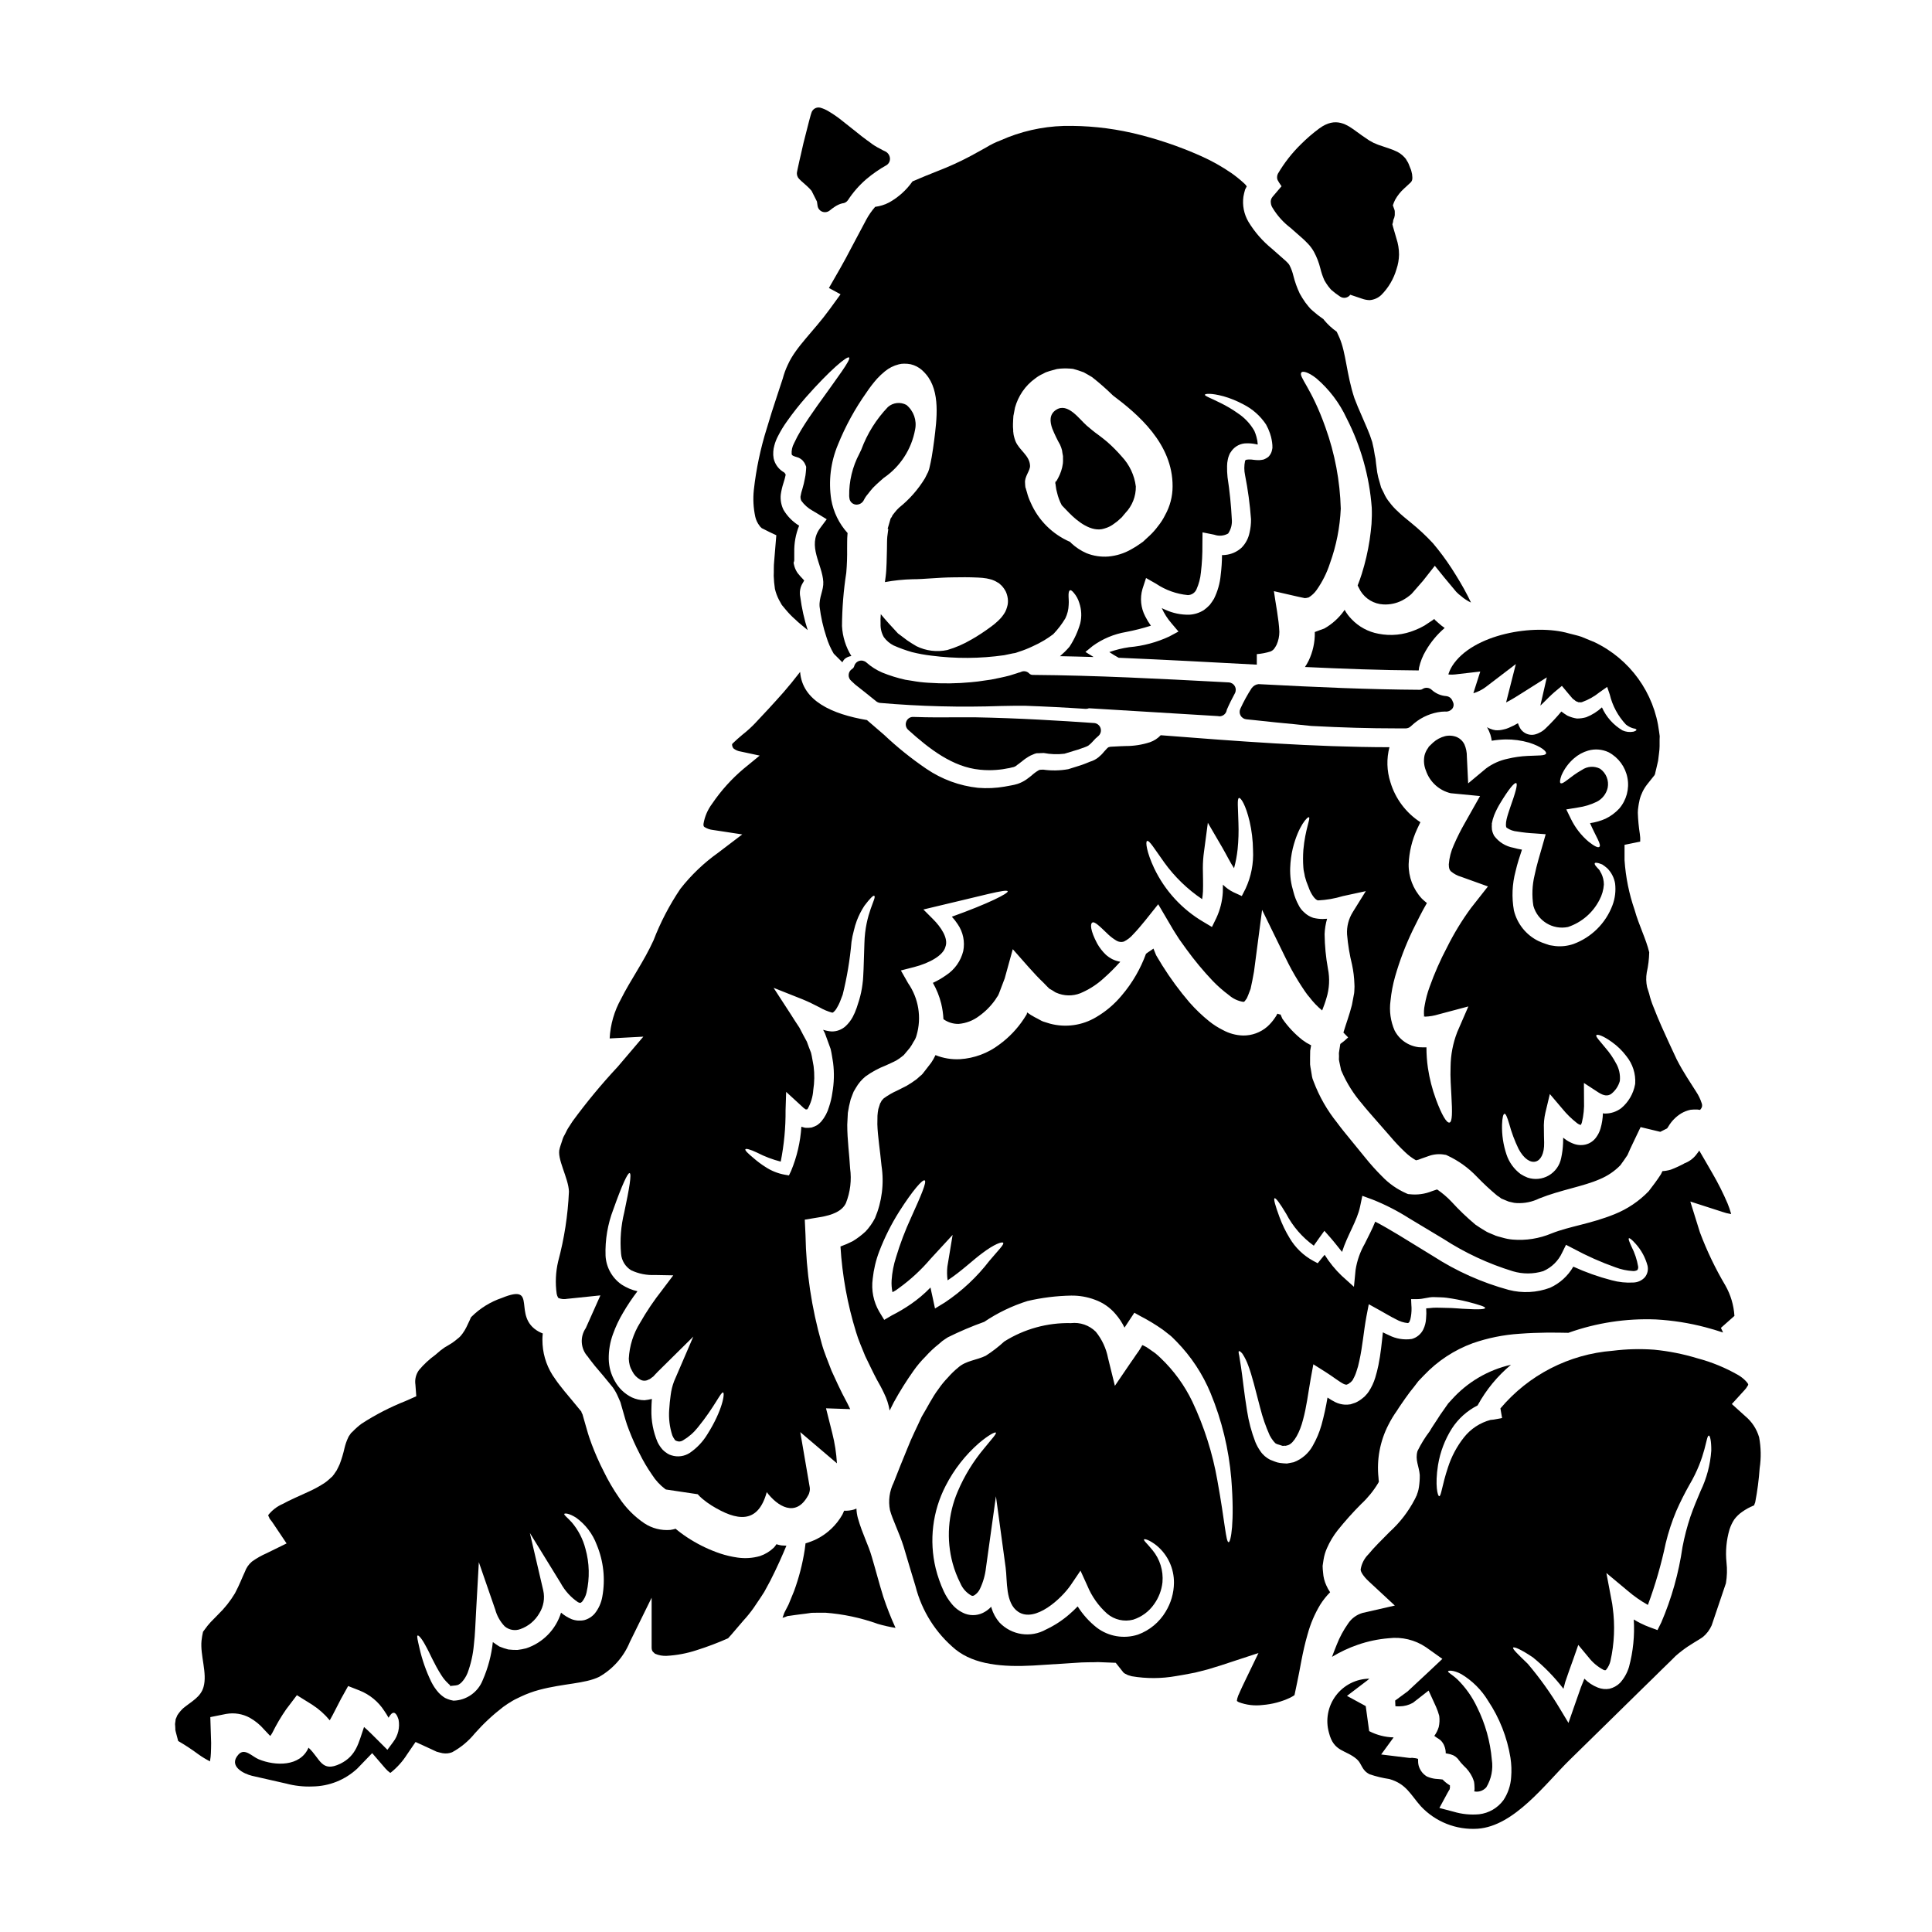 <?xml version="1.0" encoding="UTF-8"?>
<!-- Uploaded to: SVG Repo, www.svgrepo.com, Generator: SVG Repo Mixer Tools -->
<svg fill="#000000" width="800px" height="800px" version="1.1" viewBox="144 144 512 512" xmlns="http://www.w3.org/2000/svg">
 <g>
  <path d="m424.95 261.91c0.211 0.469 0.379 0.953 0.504 1.449l0.094 0.656 0.156 0.852v0.66c0.023 0.441 0.012 0.883-0.031 1.32-0.184 1.344-0.613 2.641-1.258 3.832l-0.473 0.852-0.09 0.156c0-0.062-0.035-0.094-0.035-0.125-0.027-0.027-0.047-0.059-0.062-0.094l-0.062 0.316-0.031 0.25h-0.004c0.031 0.09 0.055 0.184 0.07 0.277l0.059 0.477c0.055 0.598 0.172 1.184 0.344 1.758 0.262 1.172 0.688 2.305 1.258 3.363 0.57 0.566 1.18 1.227 1.969 2.043 2.074 2.106 5.844 5.25 9.305 4.117 0.98-0.27 1.902-0.734 2.699-1.367 0.586-0.398 1.133-0.852 1.629-1.355l0.223-0.188 0.125-0.125 0.219-0.281 0.688-0.82h0.004c1.805-1.883 2.793-4.402 2.758-7.008-0.371-2.981-1.684-5.766-3.746-7.953-1.23-1.422-2.562-2.758-3.984-3.988-0.789-0.629-1.324-1.102-2.332-1.828-0.816-0.562-2.039-1.574-2.984-2.387-1.969-1.73-4.969-6.133-8.047-4.184-1.859 1.18-1.73 3.113-1.039 5.031h0.004c0.598 1.477 1.289 2.91 2.074 4.293z"/>
  <path d="m433.91 335.61c-8.629-0.598-20.016-1.309-31.531-1.516h-4.676c-3.269 0.031-7.344 0.059-11.633-0.098h0.004c-0.836-0.059-1.605 0.441-1.898 1.223-0.312 0.766-0.109 1.645 0.504 2.199 5.625 5.082 11.809 9.875 19.004 10.559v0.004c0.824 0.082 1.652 0.125 2.484 0.125 1.199 0 2.394-0.09 3.586-0.258 0.32-0.07 0.656-0.125 0.992-0.176l-0.004-0.004c0.5-0.062 0.996-0.168 1.48-0.305 0.512-0.062 0.984-0.293 1.352-0.652 0.285-0.188 0.641-0.457 0.969-0.727l0.332-0.254h-0.004c0.688-0.574 1.43-1.074 2.219-1.496l0.613-0.262c0.324-0.164 0.672-0.285 1.031-0.359h0.395l1.473-0.059c1.805 0.348 3.652 0.414 5.477 0.191l0.395-0.117c0.684-0.227 1.375-0.434 2.102-0.645 0.617-0.148 1.422-0.434 2.191-0.711l0.789-0.281v-0.004c0.301-0.102 0.59-0.234 0.863-0.391 0.211-0.152 0.406-0.316 0.59-0.496l0.609-0.625v-0.004c0.422-0.5 0.891-0.957 1.398-1.367 0.633-0.508 0.891-1.352 0.648-2.125-0.242-0.773-0.938-1.32-1.746-1.375z"/>
  <path d="m356.92 192.48c0.281 0.223 0.586 0.504 0.949 0.84l0.645 0.625c0.219 0.246 0.441 0.492 0.566 0.637l1.422 2.828c0.051 0.25 0.078 0.492 0.105 0.727l0.055 0.395v0.004c0.137 0.977 0.98 1.703 1.969 1.695 0.449-0.004 0.887-0.156 1.238-0.438 0.426-0.355 0.875-0.688 1.34-0.992 0.598-0.414 1.266-0.719 1.969-0.902 0.629-0.027 1.207-0.355 1.555-0.883 1.344-2.055 2.965-3.906 4.82-5.512 1.691-1.43 3.516-2.695 5.449-3.773 0.605-0.418 0.93-1.141 0.836-1.871-0.094-0.777-0.586-1.449-1.301-1.77-0.457-0.199-0.902-0.43-1.328-0.691-0.934-0.449-1.816-1-2.629-1.645l-0.883-0.637c-1.02-0.727-1.844-1.398-2.691-2.086l-4.012-3.18h0.004c-1.055-0.84-2.16-1.605-3.32-2.293-0.703-0.445-1.473-0.785-2.273-1.016-1.016-0.254-2.055 0.332-2.363 1.332l-0.223 0.715c-0.133 0.434-0.262 0.938-0.395 1.453l-1.504 5.902c-0.238 1.102-0.492 2.188-0.738 3.25l-0.324 1.391c-0.191 0.816-0.355 1.574-0.488 2.238l-0.156 0.789c-0.117 0.664 0.098 1.344 0.574 1.816 0.359 0.371 0.738 0.719 1.133 1.051z"/>
  <path d="m291.89 487.86c0.125 0.094 0.094 0.156 0.188 0.156h0.004c0.699 0.27 1.461 0.336 2.199 0.188l8.832-0.914-3.867 8.66c-1.613 2.344-1.395 5.488 0.535 7.578 0.504 0.754 1.18 1.539 1.824 2.391l2.394 2.828 2.449 2.984h-0.004c0.547 0.785 1.012 1.629 1.383 2.516l0.594 1.355 0.25 0.879 1.07 3.738c0.188 0.723 0.598 1.828 0.977 2.828h0.004c0.797 2.094 1.719 4.141 2.754 6.133 0.965 1.965 2.078 3.856 3.332 5.656 0.926 1.473 2.121 2.762 3.516 3.801 0.051 0.035 0.105 0.066 0.16 0.094l8.426 1.258v0.004c0.387 0.438 0.805 0.848 1.254 1.223 0.766 0.641 1.574 1.23 2.422 1.762 6.664 4.117 12.258 5.027 14.613-3.543 2.797 3.707 7.672 6.883 10.941 0.91h0.004c0.449-0.754 0.59-1.652 0.391-2.512l-2.453-14.305 9.715 8.266v0.004c-0.156-2.684-0.566-5.344-1.223-7.949l-1.668-6.633 6.41 0.219c-0.438-0.977-0.973-1.969-1.574-3.113-0.25-0.473-0.719-1.352-0.941-1.855l-0.789-1.633-1.633-3.543c-0.914-2.453-1.969-4.84-2.641-7.32l0.004 0.004c-2.668-9.352-4.106-19.012-4.277-28.73l-0.188-4.023 3.992-0.66c3.457-0.562 5.938-1.664 6.914-3.738v-0.004c1.156-2.922 1.535-6.094 1.102-9.211-0.188-3.644-0.754-7.449-0.754-11.535 0.031-1.035 0.094-2.106 0.156-3.148 0.18-1.207 0.43-2.402 0.75-3.582l0.473-1.254 0.125-0.316 0.062-0.156 0.094-0.25 0.062-0.125 0.535-0.91 0.004-0.004c0.668-1.18 1.555-2.227 2.606-3.082 1.652-1.184 3.449-2.156 5.344-2.891l2.106-0.973h0.004c0.527-0.25 1.031-0.547 1.508-0.883l0.973-0.75 0.125-0.098 0.348-0.395 1.289-1.543h0.004c0.375-0.52 0.711-1.066 1.004-1.637 0.359-0.5 0.629-1.066 0.785-1.664 1.395-4.719 0.57-9.816-2.231-13.863l-1.914-3.367 3.543-0.91c4.027-1.039 7.703-3.082 8.266-5.375 0.852-2.262-1.254-5.281-3.266-7.289l-2.578-2.582 3.301-0.789c12.129-2.828 18.793-4.746 19.047-4.023 0.156 0.531-4.898 3.172-14.805 6.723v0.004c0.57 0.609 1.086 1.27 1.539 1.969 1.441 2.082 1.973 4.656 1.477 7.137-0.652 2.637-2.281 4.93-4.559 6.41-1.098 0.777-2.262 1.453-3.484 2.012 0.984 1.711 1.723 3.551 2.199 5.469 0.332 1.359 0.531 2.75 0.598 4.152 1.168 0.844 2.582 1.285 4.023 1.254 1.949-0.16 3.812-0.867 5.375-2.043 1.699-1.207 3.176-2.695 4.371-4.398l0.395-0.629 0.25-0.348c0.176-0.32 0.324-0.656 0.441-1.004 0.473-1.223 0.945-2.453 1.383-3.644 0.723-2.644 1.449-5.219 2.137-7.734 2.828 3.148 5.691 6.602 8.082 8.832l0.914 0.945c0.281 0.246 0.688 0.719 0.75 0.719l0.879 0.504c0.289 0.156 0.539 0.395 0.824 0.504l0.816 0.316h-0.008c2.106 0.703 4.406 0.535 6.383-0.473 2.027-0.938 3.894-2.191 5.531-3.711 1.422-1.25 2.762-2.582 4.023-3.992 0.109-0.09 0.207-0.195 0.285-0.316-1.438-0.238-2.769-0.895-3.84-1.883-0.891-0.859-1.652-1.844-2.262-2.922-1.883-3.543-1.855-5.25-1.32-5.566 0.598-0.395 1.855 0.852 4.305 3.207l0.004 0.004c0.645 0.594 1.352 1.121 2.106 1.574 0.586 0.352 1.293 0.441 1.949 0.25 0.949-0.461 1.793-1.113 2.481-1.918 2.047-2.109 4.211-4.969 6.637-7.984 1.254 2.137 2.606 4.402 3.992 6.789 0.375 0.629 0.723 1.133 1.098 1.727 0.301 0.5 0.625 0.984 0.977 1.449 0.438 0.625 0.941 1.32 1.414 1.969 2.133 2.938 4.457 5.734 6.957 8.371 1.336 1.387 2.785 2.656 4.332 3.805 1.066 0.93 2.375 1.539 3.773 1.762 0.281-0.031 0.152 0 0.395-0.188 0.16-0.188 0.309-0.391 0.438-0.602l0.125-0.188 0.348-0.816 0.629-1.637c0.32-1.445 0.629-2.953 0.914-4.621 0.25-1.824 0.473-3.644 0.723-5.512 0.469-3.543 0.941-7.137 1.418-10.816 2.039 4.184 4.137 8.48 6.297 12.891h0.004c0.992 2.055 2.094 4.059 3.297 6 0.566 0.914 1.18 1.855 1.758 2.703l0.66 0.914 0.473 0.562h0.004c0.992 1.328 2.144 2.531 3.422 3.586 0.441-1.133 0.848-2.231 1.133-3.269h0.004c0.785-2.531 0.922-5.227 0.391-7.824-0.547-3.008-0.84-6.059-0.879-9.117 0.051-1.383 0.27-2.758 0.66-4.09-0.395 0.035-0.754 0.062-1.102 0.062v0.004c-0.871 0-1.734-0.105-2.578-0.316-0.91-0.297-1.742-0.805-2.422-1.477-0.605-0.523-1.098-1.164-1.445-1.887-0.609-1.113-1.074-2.305-1.379-3.539-0.312-1.02-0.547-2.062-0.699-3.113-0.137-1.074-0.191-2.16-0.152-3.242 0.059-1.734 0.289-3.461 0.688-5.152 1.512-6.039 3.965-8.488 4.277-8.238 0.5 0.25-0.977 3.082-1.48 8.68h0.004c-0.113 1.539-0.113 3.082 0 4.617 0.031 0.852 0.285 1.543 0.395 2.363h-0.004c0.242 0.941 0.559 1.863 0.945 2.754 0.629 1.887 1.789 3.543 2.578 3.617 2.219-0.105 4.414-0.488 6.539-1.133l6.098-1.32-3.457 5.562c-1.102 1.766-1.633 3.828-1.512 5.902 0.227 2.703 0.668 5.387 1.32 8.02 0.363 1.695 0.574 3.422 0.629 5.156 0.031 0.43 0.031 0.859 0 1.285l-0.027 0.598-0.031 0.395c-0.008 0.086-0.02 0.168-0.035 0.254l-0.062 0.316c-0.152 0.879-0.348 1.789-0.5 2.668-0.66 2.609-1.574 5.031-2.262 7.324l1.254 1.285c-0.641 0.637-1.336 1.215-2.074 1.734-0.094 0.473-0.156 0.941-0.219 1.383l-0.152 1.035 0.027 0.852-0.027 0.852c0.027 0.348 0.184 0.848 0.246 1.254l0.285 1.324v0.125c0.031 0.062 0.25 0.562 0.25 0.562l-0.004-0.004c1.332 3.047 3.113 5.875 5.285 8.391 1.129 1.418 2.387 2.832 3.676 4.309l3.938 4.496h-0.004c1.211 1.434 2.504 2.801 3.871 4.086 0.867 0.844 1.836 1.57 2.887 2.168 0.477-0.09 0.941-0.238 1.383-0.441 0.566-0.188 1.133-0.395 1.969-0.691 1.383-0.508 2.883-0.625 4.328-0.344l0.25 0.031 0.348 0.156v0.004c2.961 1.367 5.633 3.289 7.875 5.656 1.699 1.762 3.492 3.43 5.371 4.996 0.309 0.184 0.602 0.383 0.883 0.602 0.062 0.121 0.395 0.246 0.723 0.375l0.941 0.395 0.473 0.188 0.094 0.031 0.691 0.156c0.453 0.133 0.918 0.207 1.387 0.219 2.051 0.105 4.098-0.316 5.941-1.223 5.75-2.293 11.664-3.176 16.062-5.117 2.039-0.848 3.891-2.098 5.434-3.676 0.629-0.883 1.285-1.762 1.891-2.707 0.469-1.098 0.969-2.199 1.508-3.297l1.969-4.117 5.219 1.254c0.215-0.094 0.422-0.199 0.625-0.316 0.316-0.152 0.723-0.375 1.18-0.594l0.32-0.473c0.84-1.445 2.027-2.656 3.457-3.523 0.758-0.445 1.586-0.762 2.449-0.941 0.586-0.062 1.172-0.086 1.762-0.062l0.754 0.094c0.199-0.211 0.359-0.453 0.473-0.723 0.102-0.363 0.078-0.75-0.066-1.098-0.344-1.059-0.828-2.062-1.445-2.988l-2.484-3.898c-0.879-1.387-1.758-2.894-2.699-4.723l-2.016-4.328c-1.32-2.894-2.699-5.848-4.086-9.445-0.492-1.172-0.887-2.379-1.18-3.613l-0.535-1.695v-0.004c-0.281-1.281-0.312-2.606-0.094-3.898 0.395-1.758 0.613-3.551 0.652-5.352-0.82-3.488-2.754-7.195-3.867-11.223-1.473-4.254-2.371-8.68-2.672-13.172v-4.086l4.148-0.848v0.004c0.047-0.676 0.012-1.352-0.094-2.016-0.293-1.863-0.473-3.742-0.535-5.625 0.004-0.59 0.059-1.18 0.16-1.758l0.094-0.598 0.062-0.316 0.031-0.125 0.121-0.629v-0.004c0.383-1.512 1.078-2.926 2.047-4.148l1.477-1.855c0.125-0.188 0.316-0.395 0.316-0.395 0.062 0 0.25-0.441 0.25-0.441l0.094-0.441 0.25-1.035 0.473-2.043c0.125-1.285 0.395-2.703 0.395-3.863v-1.762c0-0.312 0.031-0.562 0.031-0.91l-0.156-1.133c-1.27-10.328-7.731-19.289-17.129-23.762-1.129-0.473-2.293-0.945-3.426-1.414-1.133-0.395-2.231-0.598-3.367-0.914-9.086-2.641-25.52 0.125-30.93 8.66l0.004 0.004c-0.41 0.656-0.738 1.363-0.977 2.106v0.125c0.809 0.059 1.621 0.027 2.422-0.094l6.004-0.691-1.727 5.406c-0.031 0.125-0.062 0.219-0.094 0.348h-0.004c1.191-0.359 2.309-0.922 3.301-1.668l7.953-6.07-2.484 9.777c-0.031 0.125-0.059 0.25-0.094 0.395 1.449-0.723 3.023-1.727 4.559-2.703l6.227-3.938-1.602 6.981c-0.035 0.156-0.066 0.348-0.094 0.5 0.281-0.25 0.531-0.531 0.816-0.789 0.941-0.945 1.824-1.855 2.988-2.863l1.887-1.574 1.574 1.887 1.039 1.223c0.316 0.441 0.656 0.535 0.977 0.852 0.312 0.25 0.562 0.219 0.848 0.395 0.285-0.094 0.535 0.094 0.914-0.062h-0.004c1.695-0.609 3.277-1.504 4.68-2.641l1.969-1.383 0.688 2.012c0.707 2.981 2.184 5.719 4.277 7.953 0.562 0.461 1.215 0.805 1.914 1.008 0.57 0.094 0.883 0.219 0.883 0.395 0 0.172-0.25 0.316-0.816 0.504v-0.004c-0.977 0.188-1.988 0.066-2.894-0.348-2.398-1.422-4.301-3.551-5.438-6.098-1.207 1.121-2.613 2.008-4.148 2.609-0.809 0.234-1.645 0.352-2.484 0.348-0.871-0.133-1.715-0.387-2.516-0.758-0.555-0.336-1.086-0.703-1.602-1.098-1.262 1.516-2.606 2.961-4.027 4.328-0.82 0.855-1.867 1.465-3.016 1.762-1.125 0.258-2.309-0.047-3.176-0.816-0.277-0.227-0.512-0.504-0.688-0.816-0.25-0.43-0.449-0.879-0.598-1.352-0.793 0.457-1.613 0.867-2.453 1.223-0.453 0.199-0.926 0.348-1.414 0.441-0.668 0.168-1.355 0.234-2.043 0.191-0.5-0.062-0.988-0.191-1.445-0.395-0.309-0.098-0.594-0.246-0.848-0.441 0.371 0.648 0.68 1.332 0.914 2.043 0.152 0.516 0.266 1.043 0.34 1.574 1.207-0.199 2.426-0.312 3.644-0.344 2.117-0.027 4.227 0.258 6.258 0.848 3.297 1.039 4.723 2.391 4.496 2.894-0.285 0.629-2.012 0.473-4.938 0.629h0.004c-1.77 0.086-3.531 0.336-5.254 0.75-2.055 0.43-3.996 1.297-5.688 2.547l-4.766 3.973-0.348-7.133h0.004c0.008-1.113-0.215-2.219-0.664-3.238-0.418-0.84-1.113-1.504-1.969-1.887-0.996-0.41-2.098-0.496-3.148-0.25-1.176 0.301-2.266 0.883-3.172 1.695l-1.18 1.133c0.059 0.062-0.285 0.469-0.395 0.656-0.309 0.5-0.543 1.039-0.691 1.609-0.285 1.355-0.156 2.769 0.375 4.051 1.016 2.981 3.481 5.231 6.539 5.973l7.797 0.754-3.977 7.051c-1.109 1.922-2.106 3.906-2.984 5.941-0.738 1.613-1.184 3.344-1.32 5.113 0.027 1.102 0.152 1.383 0.531 1.824 0.801 0.684 1.742 1.188 2.758 1.477l7.086 2.547-4.519 5.746c-2.391 3.262-4.496 6.719-6.301 10.34-1.801 3.402-3.356 6.934-4.648 10.559-0.578 1.562-1.008 3.172-1.289 4.812-0.207 0.98-0.262 1.988-0.156 2.984 0.094 0.031 0.188 0.031 0.285 0.062l-0.004 0.004c1.195-0.047 2.379-0.246 3.523-0.602l7.918-2.106-2.988 6.883 0.004 0.004c-1.113 2.898-1.699 5.977-1.73 9.082-0.125 2.894 0.125 5.535 0.219 7.699 0.25 4.371 0.25 6.945-0.504 7.109-0.754 0.16-2.043-1.969-3.617-6.227h0.004c-0.977-2.656-1.68-5.406-2.102-8.203-0.27-1.824-0.398-3.668-0.395-5.512-0.656 0.031-1.383 0-2.07-0.031-0.816-0.105-1.609-0.324-2.363-0.656-1.719-0.758-3.125-2.078-3.992-3.742-1.086-2.473-1.465-5.199-1.102-7.871 0.215-2.191 0.625-4.359 1.227-6.477 1.211-4.223 2.781-8.336 4.688-12.293 1.18-2.391 2.328-4.746 3.734-7.168-0.473-0.367-0.922-0.762-1.352-1.18-2.301-2.481-3.551-5.762-3.484-9.148 0.129-3.195 0.887-6.336 2.227-9.242 0.289-0.66 0.602-1.227 0.883-1.855v0.004c-3.832-2.484-6.652-6.254-7.953-10.629-0.961-2.992-1.047-6.199-0.25-9.242-20.242-0.031-40.422-1.605-60.613-3.176h-0.004c-0.785 0.844-1.77 1.48-2.859 1.855-2.07 0.672-4.234 1.012-6.41 1.008-0.914 0.031-1.887 0.062-2.828 0.125-0.438 0-0.914 0.062-1.223 0.062h-0.004c-0.172 0.027-0.34 0.07-0.504 0.125-0.344 0.219-0.395 0.312-1.223 1.223l-0.004 0.004c-0.434 0.547-0.93 1.039-1.477 1.477-0.652 0.516-1.398 0.902-2.199 1.133-0.883 0.348-1.543 0.656-2.641 1.004-1.008 0.316-2.047 0.629-3.113 0.977-2.199 0.398-4.449 0.441-6.664 0.125-0.691 0.062-0.914-0.031-1.223 0.188-0.656 0.383-1.27 0.836-1.828 1.352-0.441 0.348-0.852 0.691-1.445 1.102-0.699 0.477-1.461 0.855-2.262 1.129-1.227 0.395-2.262 0.473-3.43 0.723v0.004c-2.332 0.402-4.703 0.512-7.062 0.32-4.914-0.523-9.621-2.254-13.707-5.039-3.973-2.703-7.723-5.719-11.215-9.02-1.512-1.32-3.019-2.609-4.527-3.898-9.273-1.574-17.133-5.094-17.711-12.762-1.508 1.969-2.984 3.769-4.402 5.402-2.699 3.051-5.152 5.688-7.324 7.981v0.008c-1.109 1.18-2.305 2.273-3.582 3.269-1.035 0.852-1.727 1.508-2.328 2.074-0.137 0.121-0.27 0.254-0.391 0.395-0.023 0.406 0.102 0.805 0.344 1.129 0.566 0.461 1.246 0.754 1.969 0.852l5 1.07-4.18 3.426v-0.004c-3.227 2.707-6.062 5.852-8.426 9.336-1.188 1.582-1.977 3.426-2.293 5.379 0 0.688 0.094 0.625 0.348 0.848v-0.004c0.66 0.398 1.398 0.648 2.168 0.727l7.762 1.18-6.41 4.871-0.004 0.004c-3.773 2.688-7.137 5.906-9.992 9.555-2.875 4.266-5.262 8.84-7.109 13.641-2.574 5.656-6.066 10.465-8.578 15.465h0.004c-1.816 3.231-2.859 6.832-3.051 10.531l8.926-0.473-6.852 8.051v-0.004c-4.254 4.559-8.234 9.367-11.914 14.398l-1.18 1.824c-0.395 0.625-0.504 1.035-0.82 1.574l-0.395 0.723c-0.156 0.367-0.289 0.746-0.395 1.129l-0.395 1.18-0.184 0.594-0.031 0.156c-0.883 2.609 2.363 7.871 2.449 11.441v0.004c-0.277 6.254-1.234 12.457-2.859 18.5-0.656 2.801-0.789 5.699-0.391 8.551 0.062 0.363 0.188 0.711 0.371 1.031zm283.09-64c1.695 2.062 2.539 4.691 2.363 7.356-0.008 0.062-0.02 0.129-0.035 0.188-0.453 2.445-1.742 4.66-3.644 6.258-1.273 0.965-2.836 1.477-4.434 1.441-0.125 0-0.285-0.062-0.441-0.062-0.039 1.352-0.25 2.695-0.625 3.996-0.238 0.836-0.621 1.625-1.133 2.324-0.688 0.992-1.719 1.695-2.894 1.969-1.09 0.242-2.231 0.145-3.266-0.281-0.762-0.297-1.48-0.691-2.137-1.184-0.164-0.113-0.324-0.238-0.473-0.371 0 0.5-0.031 0.973-0.031 1.445v-0.004c-0.051 1.336-0.219 2.66-0.504 3.961-0.375 1.938-1.57 3.617-3.273 4.609-1.703 0.992-3.754 1.203-5.621 0.578-0.648-0.254-1.27-0.57-1.855-0.945-1.75-1.301-3.055-3.113-3.742-5.184-0.855-2.551-1.254-5.231-1.18-7.922 0.062-1.824 0.316-2.863 0.66-2.863 0.316-0.062 0.723 0.914 1.223 2.609 0.625 2.32 1.465 4.57 2.516 6.731 2.797 5.219 6.883 4.211 6.758-1.695-0.031-1.18-0.062-2.363-0.062-3.543v-0.004c-0.07-1.477 0.062-2.961 0.395-4.402l1.18-4.934 3.363 3.961c1.098 1.348 2.344 2.566 3.711 3.644 0.32 0.277 0.695 0.48 1.102 0.598 0.145-0.207 0.254-0.441 0.316-0.688 0.453-1.871 0.645-3.801 0.562-5.723l-0.027-4.723 3.859 2.516c1.449 0.914 2.426 1.004 3.367 0.395v-0.004c1.113-0.867 1.918-2.066 2.293-3.426 0.172-1.676-0.203-3.363-1.07-4.809-0.727-1.359-1.602-2.637-2.606-3.805-1.637-2.012-2.797-3.176-2.547-3.519s1.758 0.09 4.148 1.824c1.441 1.027 2.719 2.273 3.785 3.688zm-17.148-74.434c0.754-1.715 1.883-3.242 3.305-4.465 1.082-0.945 2.356-1.645 3.738-2.043 1.805-0.52 3.738-0.363 5.434 0.441 2.609 1.391 4.441 3.891 4.984 6.793 0.547 2.902-0.258 5.898-2.184 8.137-1.027 1.109-2.254 2.016-3.613 2.672-1.312 0.586-2.699 0.98-4.121 1.18 1.512 3.488 3.148 5.812 2.453 6.297-0.348 0.285-1.32-0.188-2.754-1.324l-0.004 0.004c-2.027-1.695-3.664-3.809-4.805-6.191l-1.18-2.422 3.047-0.5h-0.004c1.762-0.242 3.469-0.766 5.062-1.543 1.449-0.746 2.492-2.09 2.859-3.676 0.391-1.938-0.398-3.922-2.012-5.062-1.539-0.785-3.387-0.668-4.809 0.316-3.172 1.758-5.027 3.992-5.688 3.488-0.227-0.215-0.137-0.938 0.289-2.102zm-18.5 12.891c0.137-0.773 0.348-1.531 0.629-2.266 0.453-1.121 1-2.207 1.637-3.238 2.199-3.644 3.742-5.512 4.211-5.281 0.469 0.227-0.219 2.609-1.602 6.481-0.316 0.941-0.688 2.012-0.941 3.078-0.25 1.066-0.25 2.168 0.059 2.293 0.82 0.559 1.77 0.895 2.754 0.977 1.551 0.258 3.117 0.426 4.684 0.504l2.863 0.215-0.82 2.894c-0.75 2.609-1.574 5.281-2.137 8.016v-0.004c-0.629 2.637-0.734 5.371-0.312 8.051 1.098 4 5.113 6.461 9.176 5.625 3.609-1.207 6.602-3.777 8.332-7.164 0.68-1.266 1.082-2.66 1.18-4.09-0.004-1.023-0.238-2.035-0.691-2.953-0.25-0.348-0.344-0.723-0.594-1.008-0.32-0.316-0.535-0.566-0.723-0.789-0.395-0.441-0.504-0.754-0.395-0.914 0.109-0.156 0.441-0.125 1.008 0 0.281 0.094 0.594 0.219 0.973 0.348l-0.004 0.004c0.461 0.301 0.902 0.637 1.32 1 1.094 1.094 1.82 2.504 2.078 4.027 0.234 1.957 0 3.941-0.695 5.781-1.797 4.773-5.582 8.523-10.371 10.277-1.527 0.516-3.144 0.699-4.75 0.535l-1.254-0.188-0.348-0.062-0.438-0.156-0.473-0.152v-0.004c-0.688-0.215-1.359-0.477-2.012-0.785-3.258-1.609-5.629-4.582-6.477-8.113-0.609-3.449-0.461-6.988 0.445-10.371 0.469-2.043 1.098-3.938 1.695-5.723-0.766-0.121-1.523-0.289-2.269-0.5-2.035-0.363-3.856-1.488-5.09-3.148-0.293-0.516-0.496-1.082-0.598-1.664-0.051-0.512-0.059-1.023-0.02-1.531zm-91.34 4.551c0.598-0.246 1.969 2.106 4.527 5.66h-0.004c2.754 3.824 6.16 7.129 10.066 9.758 0.094-0.66 0.188-1.355 0.219-2.074 0.062-1.891 0-3.938-0.031-6.164 0-1.48 0.105-2.961 0.316-4.43l1.008-7.574 3.832 6.57c1.227 2.137 2.168 4.086 3.113 5.469v-0.004c0.445-1.637 0.758-3.305 0.941-4.992 0.238-2.34 0.309-4.691 0.219-7.043-0.094-3.938-0.395-6.441 0.156-6.57 0.504-0.125 1.789 1.918 2.793 6.16h0.004c0.578 2.508 0.883 5.07 0.914 7.641 0.188 3.516-0.488 7.023-1.969 10.215l-1.004 1.969-2.199-1.004c-1.043-0.508-1.992-1.188-2.805-2.016 0 0.691 0 1.355-0.027 2.043-0.137 2.34-0.715 4.629-1.699 6.758l-1.18 2.422-2.262-1.352h-0.004c-5.668-3.328-10.211-8.277-13.043-14.211-2.012-4.273-2.356-7.066-1.883-7.231zm-103.32 82.609c1.977 1.02 4.066 1.812 6.227 2.363 0.891-4.492 1.324-9.062 1.285-13.641l0.156-4.84 3.805 3.492 0.879 0.816c0.219 0.125 0.441 0.285 0.598 0.395v-0.062l0.266-0.008c0.035-0.039 0.078-0.07 0.125-0.094 0.875-1.531 1.391-3.238 1.508-5 0.328-2.102 0.363-4.238 0.094-6.348-0.25-1.18-0.395-2.484-0.691-3.582-0.395-0.977-0.754-1.969-1.102-2.926-0.688-1.254-1.352-2.484-1.969-3.707-0.789-1.18-1.574-2.391-2.32-3.586l-4.523-6.965 7.609 3.019c1.637 0.66 3.176 1.445 4.59 2.168 1.035 0.602 2.144 1.066 3.301 1.383 0.215 0 0.156 0.031 0.395-0.156v-0.004c0.355-0.309 0.656-0.68 0.875-1.098 0.301-0.492 0.566-1.008 0.789-1.539l0.754-1.969c1.141-4.582 1.918-9.25 2.332-13.957 0.141-1.02 0.348-2.027 0.625-3.019 0.203-0.895 0.465-1.777 0.789-2.641 0.523-1.379 1.199-2.699 2.008-3.934 1.445-1.918 2.363-2.828 2.609-2.641 0.754 0.504-2.422 4.559-2.609 12.637-0.062 2.043-0.125 4.305-0.219 6.754-0.094 1.289-0.062 2.519-0.285 3.996h0.004c-0.18 1.465-0.484 2.914-0.914 4.328-0.215 0.691-0.438 1.352-0.656 2.043h-0.004c-0.281 0.824-0.629 1.621-1.039 2.391-0.488 0.887-1.113 1.695-1.852 2.387-1.023 0.934-2.359 1.438-3.738 1.414-0.758-0.062-1.508-0.211-2.234-0.441 0.156 0.316 0.316 0.598 0.469 0.914 0.523 1.379 1.027 2.762 1.512 4.148 0.316 1.285 0.441 2.453 0.66 3.68 0.336 2.648 0.266 5.328-0.199 7.957-0.172 1.27-0.469 2.523-0.883 3.738-0.402 1.418-1.098 2.734-2.043 3.863-0.316 0.355-0.676 0.672-1.066 0.945-0.477 0.277-0.98 0.5-1.512 0.66-0.559 0.086-1.129 0.105-1.695 0.066-0.348-0.062-0.66-0.188-1.008-0.285-0.258 4.031-1.18 7.996-2.731 11.727l-0.566 1.18-1.102-0.188c-1.844-0.332-3.598-1.039-5.156-2.074-1.086-0.688-2.113-1.453-3.078-2.297-1.543-1.285-2.391-2.106-2.199-2.363 0.117-0.266 1.215-0.012 3.133 0.898zm-38.129 15.023c2.231-6.297 3.805-9.746 4.309-9.621 0.594 0.125-0.066 4.027-1.418 10.406v0.004c-0.887 3.586-1.172 7.293-0.844 10.969 0.137 1.801 1.129 3.426 2.668 4.371 1.965 0.926 4.125 1.359 6.297 1.258l4.867 0.09-2.922 3.867 0.004 0.004c-2.164 2.734-4.121 5.629-5.852 8.66-1.801 2.875-2.84 6.16-3.016 9.551 0.016 0.594 0.102 1.188 0.25 1.762 0.156 0.566 0.391 1.105 0.691 1.605 0.453 0.918 1.18 1.676 2.074 2.168 0.688 0.41 1.547 0.41 2.234 0 0.395-0.062 0.789-0.531 1.227-0.789 0.395-0.395 0.75-0.852 1.18-1.258l9.445-9.336-5.117 11.883h0.004c-0.438 1.152-0.73 2.356-0.883 3.582-0.191 1.324-0.316 2.609-0.395 3.902v-0.004c-0.168 2.297 0.109 4.602 0.816 6.789 0.145 0.371 0.336 0.719 0.57 1.035 0.184 0.125-0.125 0.219 0.656 0.504 0.535 0.195 1.129 0.125 1.602-0.188 1.516-0.887 2.848-2.047 3.938-3.426 4.465-5.473 6.129-9.492 6.691-9.273 0.531 0.094-0.098 4.684-4.184 11.129-1.176 1.934-2.75 3.594-4.617 4.871-1.441 0.945-3.234 1.188-4.871 0.66-0.355-0.098-0.695-0.246-1.008-0.438-0.469-0.289-0.898-0.625-1.289-1.008-0.555-0.613-1.02-1.301-1.383-2.043-1.16-2.734-1.715-5.688-1.637-8.66 0-0.914 0.062-1.859 0.125-2.797-0.637 0.164-1.289 0.277-1.945 0.344-1.164-0.004-2.312-0.262-3.367-0.754-1.906-0.938-3.477-2.441-4.496-4.305-0.508-0.883-0.902-1.82-1.18-2.801-0.27-0.984-0.418-1.996-0.441-3.016-0.039-2.281 0.344-4.551 1.137-6.691 0.699-1.945 1.582-3.816 2.641-5.594 1.156-1.984 2.438-3.894 3.832-5.723-1.512-0.332-2.949-0.941-4.242-1.793-2.504-1.762-4.059-4.578-4.215-7.637-0.141-4.184 0.562-8.352 2.062-12.262z"/>
  <path d="m371.09 277.73c0.797-0.039 1.512-0.512 1.852-1.234 0.281-0.57 0.641-1.102 1.059-1.574l0.555-0.711v-0.004c0.504-0.652 1.066-1.258 1.684-1.809 0.641-0.594 1.289-1.18 1.934-1.727l-0.004-0.004c4.391-2.984 7.398-7.613 8.344-12.84 0.5-2.43-0.387-4.934-2.301-6.512-1.586-0.859-3.539-0.645-4.898 0.539-3.098 3.234-5.496 7.07-7.051 11.27l-0.52 1.098c-1.836 3.461-2.766 7.332-2.703 11.254 0.02 0.312 0.066 0.625 0.137 0.93 0.25 0.773 0.961 1.305 1.77 1.328z"/>
  <path d="m521.2 413.33c0.074 0 0.148 0.008 0.223 0.031l-0.285-0.125c-0.094 0.031 0.062 0.031 0.062 0.094z"/>
  <path d="m467.16 333.83c0.84 0 1.586-0.535 1.859-1.332l0.109-0.43c0.641-1.492 1.367-2.918 2.125-4.328h0.004c0.316-0.594 0.309-1.309-0.023-1.895-0.332-0.59-0.938-0.965-1.613-1l-1.746-0.094c-16.418-0.867-33.395-1.766-50.156-1.891-0.367 0.012-0.719-0.129-0.973-0.391-0.566-0.59-1.445-0.754-2.184-0.402-0.137 0.039-0.27 0.094-0.395 0.164v-0.043l-0.629 0.215c-0.684 0.207-1.371 0.422-1.969 0.621-1.496 0.395-3.305 0.762-4.934 1.082l-1.75 0.25c-1.121 0.168-2.277 0.348-3.461 0.43v0.004c-3.793 0.363-7.609 0.414-11.414 0.148-1.461-0.082-2.918-0.258-4.356-0.523l-1.676-0.262v0.004c-2.106-0.465-4.164-1.105-6.16-1.91-1.543-0.664-2.969-1.57-4.223-2.688-0.516-0.449-1.219-0.605-1.871-0.418-0.656 0.195-1.16 0.715-1.34 1.375-0.082 0.309-0.273 0.574-0.543 0.75-0.543 0.332-0.895 0.91-0.938 1.547s0.223 1.254 0.719 1.656c0.168 0.141 0.328 0.301 0.484 0.453l0.52 0.484c1.883 1.473 3.758 2.973 5.57 4.445 0.289 0.234 0.641 0.383 1.012 0.43 10.688 0.926 21.422 1.199 32.145 0.816 2.91-0.051 5.164-0.098 6.394-0.055 5.328 0.188 10.645 0.461 15.945 0.816 0.309 0.012 0.617-0.043 0.906-0.16l34.152 2.074c0.133 0.027 0.27 0.043 0.406 0.055z"/>
  <path d="m345.29 283.32c0.078 0.148 0.184 0.281 0.309 0.395l0.188 0.152 0.062 0.094 0.395 0.188c1.102 0.598 2.293 1.133 3.488 1.695-0.188 2.293-0.375 4.59-0.566 6.856-0.156 1.383-0.059 2.606-0.125 3.894 0.039 1.16 0.145 2.316 0.32 3.461 0.234 1.004 0.59 1.977 1.066 2.894 0.285 0.441 0.473 0.91 0.754 1.352l1.098 1.324v-0.004c0.758 0.914 1.586 1.77 2.484 2.547 0.852 0.848 1.918 1.664 2.894 2.484 0.125 0.121 0.254 0.234 0.391 0.34-0.922-2.867-1.578-5.812-1.965-8.801-0.277-1.312-0.016-2.68 0.723-3.801 0.113-0.184 0.219-0.371 0.316-0.566l-0.023-0.047c0 0.094 0.062 0.094-0.219-0.219l-0.004-0.004c-0.52-0.527-1.016-1.082-1.477-1.664-0.391-0.555-0.688-1.172-0.879-1.82-0.07-0.219-0.121-0.438-0.16-0.664l-0.031-0.25-0.027-0.125 0.09-0.062 0.094-0.441v-2.137l0.004-0.004c-0.059-2.422 0.379-4.836 1.289-7.082-1.711-1.043-3.137-2.488-4.152-4.215-0.602-1.242-0.852-2.621-0.719-3.992 0.141-1.023 0.375-2.031 0.691-3.016 0.238-0.711 0.438-1.434 0.594-2.168 0.062-0.316-0.246-0.504-0.348-0.691-0.152-0.125-0.348-0.188-0.5-0.316-1.188-0.812-2.023-2.051-2.328-3.457-0.102-0.582-0.133-1.172-0.09-1.762 0.031-0.555 0.129-1.102 0.281-1.633 0.234-0.887 0.57-1.742 1.004-2.547 0.703-1.383 1.512-2.707 2.422-3.961 1.535-2.168 3.184-4.258 4.934-6.254 6.379-7.231 10.938-11.02 11.441-10.559 0.594 0.531-3.019 5.215-8.488 12.887-1.352 1.918-2.828 4.023-4.211 6.316-0.695 1.141-1.324 2.324-1.883 3.539-0.484 0.887-0.703 1.891-0.629 2.894 0.09 0.219 0.09 0.219 0.344 0.395 0.172 0.086 0.352 0.16 0.535 0.219l0.504 0.152 0.473 0.16v0.004c0.23 0.105 0.453 0.238 0.656 0.395l0.125 0.09c0.148 0.113 0.281 0.246 0.395 0.395 0.273 0.301 0.488 0.652 0.629 1.039 0.031 0.188 0.188 0.348 0.188 0.535v0.09c0 0.473-0.062 0.789-0.094 1.324v-0.004c-0.043 0.551-0.129 1.098-0.25 1.637-0.168 0.93-0.391 1.848-0.66 2.754-0.227 0.664-0.395 1.348-0.504 2.043-0.012 0.379 0.062 0.758 0.219 1.102 0.777 1.07 1.773 1.957 2.926 2.606l1.227 0.723 2.578 1.574-1.762 2.363c-3.457 4.684 0.598 9.59 0.852 14.211 0.125 2.262-1.18 4.117-0.977 6.602v-0.004c0.328 2.715 0.93 5.391 1.793 7.988 0.469 1.559 1.125 3.055 1.949 4.457l2.289 2.293v0.004c0.141-0.312 0.336-0.598 0.57-0.848 0.508-0.453 1.145-0.738 1.82-0.816-1.484-2.402-2.336-5.137-2.484-7.953 0.027-4.727 0.406-9.445 1.133-14.113 0.184-2.133 0.254-4.273 0.223-6.414 0.031-1.254-0.031-2.391 0.094-3.773l0.031-0.344v0.004c-2.254-2.488-3.754-5.562-4.332-8.867-0.766-4.91-0.156-9.938 1.762-14.523 1.977-4.898 4.519-9.551 7.578-13.863 0.855-1.289 1.801-2.516 2.828-3.676 0.633-0.684 1.316-1.324 2.039-1.914 1.062-0.883 2.309-1.516 3.648-1.855 0.469-0.133 0.957-0.195 1.445-0.188 0.59-0.012 1.18 0.039 1.758 0.156 1.125 0.262 2.16 0.805 3.019 1.574 0.359 0.324 0.695 0.672 1.008 1.039 3.938 4.559 2.859 12.129 2.199 17.508-0.188 1.477-0.395 2.891-0.66 4.461-0.156 0.883-0.395 2.016-0.562 2.707l-0.125 0.5-0.098 0.285-0.152 0.441-0.004-0.004c-0.027 0.051-0.047 0.105-0.066 0.156l-0.09 0.156-0.691 1.383c-1.809 2.969-4.121 5.602-6.836 7.773-0.41 0.375-0.789 0.785-1.129 1.227-0.223 0.348-0.695 0.789-0.727 1.008-0.047 0.145-0.121 0.277-0.219 0.395-0.062 0.152-0.188 0.09-0.285 0.594l-0.629 2.168-0.062 0.219 0.125 0.094c0.031-0.031 0.031-0.062 0.062-0.094l-0.094 0.66-0.191 1.465c-0.09 0.977-0.062 2.168-0.09 3.238-0.066 2.231-0.066 5.34-0.352 7.383-0.059 0.473-0.125 0.945-0.184 1.387v0.004c2.406-0.445 4.844-0.695 7.289-0.758 3.176 0 6.789-0.469 10.844-0.5 1.969-0.031 4.027-0.066 6.57 0.059 0.758 0.027 1.516 0.102 2.266 0.227 0.277 0.047 0.547 0.105 0.816 0.184 0.406 0.09 0.801 0.223 1.18 0.395 0.281 0.129 0.555 0.273 0.816 0.441 0.156 0.094 0.25 0.125 0.441 0.25 0.25 0.219 0.504 0.441 0.723 0.656v0.004c0.453 0.488 0.832 1.039 1.129 1.637 0.324 0.746 0.508 1.547 0.535 2.359 0.008 0.371-0.023 0.738-0.094 1.098l-0.156 0.598v0.004c-0.121 0.422-0.277 0.832-0.473 1.227-0.23 0.414-0.492 0.809-0.789 1.18-0.188 0.258-0.398 0.5-0.629 0.727l-0.535 0.531c-0.562 0.531-1.16 1.027-1.789 1.48-0.914 0.688-1.758 1.254-2.609 1.824l-0.625 0.395-0.789 0.504-1.227 0.719-0.004-0.004c-1.992 1.18-4.125 2.106-6.348 2.758-2.762 0.594-5.641 0.238-8.176-1.008-0.848-0.5-1.727-1.035-2.449-1.539-0.66-0.504-1.32-0.973-1.918-1.445l-0.535-0.395c-1.633-1.758-3.238-3.492-4.559-5.117h0.004c-0.082 0.855-0.105 1.719-0.062 2.578-0.047 1.234 0.258 2.457 0.875 3.523 0.676 0.926 1.559 1.68 2.578 2.195 1.582 0.703 3.211 1.289 4.875 1.766 1.695 0.422 3.418 0.738 5.156 0.938 6.406 0.832 12.891 0.793 19.285-0.121 0.789-0.16 1.512-0.316 2.262-0.477l0.566-0.09 0.25-0.062c0.031 0 0.914-0.316 0.914-0.316h0.004c1.191-0.379 2.359-0.844 3.488-1.383 1.082-0.48 2.133-1.027 3.148-1.637 0.812-0.492 1.602-1.027 2.359-1.602 1.23-1.277 2.305-2.688 3.215-4.211 0.535-1.105 0.832-2.312 0.875-3.543 0.094-1.004-0.062-2.043-0.031-2.754 0.031-0.711 0.156-1.035 0.395-1.129 0.234-0.094 0.562 0.156 1.008 0.691 0.664 0.777 1.156 1.688 1.445 2.668 0.59 1.746 0.68 3.617 0.25 5.41-0.633 2.191-1.59 4.277-2.844 6.184-0.059 0.059-0.109 0.121-0.16 0.184-0.73 0.832-1.52 1.609-2.359 2.328 2.988 0.062 5.938 0.125 8.895 0.219-0.055-0.051-0.117-0.094-0.188-0.125l-1.969-1.223 1.887-1.543v-0.004c2.633-1.918 5.68-3.195 8.895-3.738 2.219-0.426 4.414-0.984 6.566-1.664-0.566-0.785-1.07-1.617-1.504-2.484-1.176-2.234-1.434-4.84-0.727-7.262l0.945-2.891 2.703 1.539v0.004c2.508 1.676 5.391 2.699 8.391 2.984 0.984-0.023 1.867-0.609 2.266-1.512 0.637-1.422 1.035-2.941 1.18-4.492 0.293-2.453 0.422-4.922 0.395-7.391l0.031-3.234 3.113 0.625c1.215 0.434 2.551 0.32 3.676-0.309 0.758-1.117 1.102-2.461 0.973-3.805-0.184-3.715-0.562-7.422-1.129-11.098-0.105-0.992-0.148-1.992-0.125-2.988 0.004-0.57 0.066-1.137 0.188-1.691 0.074-0.406 0.191-0.801 0.348-1.18l0.125-0.285 0.062-0.125c0.156-0.348 0.094-0.156 0.125-0.25l0.094-0.094v-0.004c0.785-1.309 2.133-2.18 3.644-2.359 1.012-0.082 2.027-0.02 3.019 0.188 0.164 0.059 0.332 0.09 0.504 0.094v-0.188l-0.094-0.848-0.25-1.07c-0.145-0.516-0.324-1.02-0.535-1.508-1.078-1.887-2.586-3.492-4.402-4.684-1.441-1.023-2.969-1.926-4.559-2.703-2.547-1.285-4.242-1.855-4.148-2.199 0.094-0.285 1.727-0.441 4.84 0.395l0.004-0.004c1.855 0.523 3.648 1.254 5.344 2.168 2.43 1.227 4.504 3.059 6.012 5.328 0.418 0.742 0.766 1.52 1.039 2.328l0.312 1.035h-0.004c0.109 0.438 0.191 0.879 0.254 1.324 0.078 0.508 0.109 1.023 0.094 1.539-0.051 0.371-0.137 0.738-0.254 1.098-0.184 0.469-0.461 0.898-0.812 1.258-0.398 0.312-0.848 0.559-1.324 0.727-0.363 0.074-0.73 0.125-1.102 0.152-0.504 0.004-1.004-0.027-1.504-0.09-0.613-0.105-1.238-0.117-1.855-0.035-0.348 0.125-0.25 0.062-0.395 0.316v-0.004c-0.27 1.258-0.27 2.555 0 3.809 0.762 3.852 1.285 7.742 1.574 11.656 0.016 1.207-0.117 2.414-0.395 3.586-0.305 1.496-1.035 2.875-2.106 3.961-1.188 1.09-2.699 1.762-4.305 1.918-0.293 0.039-0.586 0.051-0.879 0.031-0.012 1.766-0.129 3.527-0.348 5.281-0.199 2.199-0.809 4.34-1.789 6.316-0.34 0.555-0.707 1.09-1.102 1.605-0.48 0.512-1.008 0.973-1.574 1.383-1.164 0.734-2.496 1.156-3.871 1.223-2.188 0.047-4.356-0.402-6.344-1.316-0.316-0.125-0.629-0.285-0.945-0.441 0.656 1.461 1.523 2.816 2.574 4.023l1.859 2.199-2.391 1.285v0.004c-3.367 1.574-6.984 2.543-10.688 2.859-1.785 0.258-3.547 0.691-5.25 1.293 0.852 0.562 1.664 1.066 2.484 1.508 12.203 0.504 24.402 1.18 36.605 1.824v-2.789c1.227-0.098 2.441-0.332 3.617-0.695 0.91-0.395 1.156-0.945 1.629-1.789 0.48-1.078 0.727-2.242 0.73-3.422-0.125-3.328-1.004-7.516-1.445-10.781 2.106 0.473 4.211 0.973 6.297 1.445l1.633 0.348c0.348 0.094 0.316 0.062 0.395 0.031h0.188l0.691-0.156h0.004c0.832-0.504 1.551-1.176 2.106-1.969 1.531-2.172 2.727-4.559 3.543-7.086 1.68-4.656 2.644-9.543 2.863-14.488-0.203-7.336-1.57-14.598-4.055-21.504-3.742-10.629-7.231-13.484-6.379-14.582 0.281-0.395 1.695-0.219 3.938 1.539h-0.004c3.414 2.91 6.16 6.523 8.047 10.594 3.781 7.375 6.047 15.434 6.664 23.699 0.059 1.438 0.035 2.875-0.062 4.309-0.125 1.414-0.281 2.828-0.5 4.273-0.465 3.035-1.16 6.031-2.078 8.957-0.312 1.004-0.688 2.043-1.098 3.082 0.219 0.469 0.504 0.941 0.754 1.445 1.309 2.121 3.578 3.461 6.066 3.582 1.73 0.09 3.453-0.277 4.996-1.066 0.445-0.238 0.875-0.5 1.289-0.785l0.629-0.473 0.309-0.254 0.152-0.125 0.348-0.375c0.914-1.039 1.855-2.137 2.797-3.207 1.035-1.289 2.074-2.609 3.113-3.961 1.574 1.969 3.234 4.023 5.031 6.129 0.25 0.25 0.395 0.535 0.688 0.82 0.297 0.285 0.598 0.566 0.629 0.594l0.629 0.504h0.004c0.387 0.352 0.809 0.668 1.254 0.945 0.426 0.289 0.879 0.543 1.352 0.754-0.285-0.566-0.562-1.18-0.848-1.727-1.258-2.484-2.754-4.938-4.305-7.356-1.5-2.301-3.137-4.508-4.906-6.606-1.832-1.977-3.805-3.816-5.902-5.512-1.18-0.977-2.328-1.855-3.644-3.148-0.703-0.652-1.348-1.367-1.922-2.137-0.664-0.785-1.203-1.664-1.602-2.609l-0.691-1.383-0.375-1.352v0.004c-0.285-0.875-0.508-1.77-0.66-2.676l-0.316-2.422-0.125-1.18-0.188-0.914-0.004 0.004c-0.168-1.188-0.395-2.363-0.688-3.523-0.367-1.188-0.797-2.352-1.289-3.488l-1.672-3.875-0.852-1.969-0.91-2.293c-2.109-6.383-2.199-11.977-3.965-16.031-0.25-0.504-0.504-1.07-0.719-1.574l0.004-0.004c-1.258-0.879-2.387-1.926-3.367-3.109-0.059-0.066-0.113-0.141-0.156-0.219-0.977-0.66-1.91-1.387-2.793-2.168-0.449-0.363-0.852-0.773-1.203-1.23l-0.816-1.035h0.004c-0.539-0.758-1.031-1.547-1.477-2.359-0.719-1.523-1.289-3.113-1.695-4.75-0.219-0.926-0.547-1.824-0.977-2.672-0.25-0.473-0.125-0.219-0.535-0.723-0.371-0.391-0.766-0.758-1.184-1.098l-2.957-2.609h0.004c-2.484-2.012-4.602-4.438-6.254-7.168-1.18-2.012-1.645-4.359-1.324-6.664 0.113-0.625 0.262-1.246 0.441-1.855l0.285-0.566 0.156-0.285v0.004c-0.152-0.258-0.344-0.492-0.562-0.691-1.082-1.004-2.231-1.941-3.434-2.797-2.586-1.781-5.328-3.316-8.199-4.59-5.856-2.613-11.953-4.652-18.199-6.098-5.949-1.352-12.043-1.977-18.141-1.852-5.773 0.172-11.453 1.473-16.723 3.832-1.336 0.504-2.621 1.133-3.836 1.887l-3.988 2.199c-2.848 1.52-5.789 2.859-8.801 4.023-2.363 0.945-4.59 1.828-6.691 2.754-1.613 2.293-3.719 4.195-6.164 5.566-1.164 0.613-2.43 1.016-3.738 1.18-0.895 1.023-1.676 2.141-2.324 3.336-1.355 2.547-2.703 5.059-4.027 7.574-1.914 3.742-3.938 7.168-5.902 10.594l3.082 1.668-2.863 3.938c-4.211 5.816-9.02 10.027-11.094 14.711l-0.004-0.004c-0.562 1.18-1.016 2.41-1.348 3.676-0.504 1.539-1.008 3.082-1.512 4.59-0.973 2.922-1.887 5.75-2.699 8.551h-0.004c-1.68 5.344-2.84 10.84-3.457 16.406-0.25 2.387-0.117 4.797 0.395 7.137 0.199 0.852 0.582 1.645 1.117 2.336zm34.195 0.688c0.023-0.121 0.062-0.234 0.125-0.344-0.035 0.121-0.086 0.234-0.145 0.344zm33.102-29.895 0.402-2.113c0.426-1.508 1.09-2.941 1.969-4.238 0.926-1.359 2.082-2.539 3.422-3.492 0.629-0.492 1.312-0.902 2.043-1.223l0.535-0.285 0.285-0.125 0.848-0.285 0.094-0.031 1.578-0.438 0.395-0.094c0.156-0.031 0.504-0.062 0.789-0.094l-0.008-0.004c1.141-0.09 2.289-0.066 3.426 0.062 0.957 0.258 1.902 0.562 2.828 0.914 0.754 0.395 1.477 0.848 2.231 1.285v0.004c1.926 1.512 3.762 3.129 5.512 4.84 6.477 4.871 15.902 12.73 15.812 24.141-0.004 2.641-0.684 5.238-1.969 7.543-0.523 1.066-1.168 2.07-1.918 2.988-0.648 0.879-1.371 1.699-2.168 2.449l-1.129 1.039-0.566 0.535-0.285 0.219c-0.086 0.047-0.172 0.102-0.25 0.16l-0.25 0.188h-0.004c-0.781 0.566-1.598 1.078-2.449 1.539-1.852 1.059-3.91 1.699-6.031 1.887-1.973 0.152-3.949-0.148-5.789-0.879-1.492-0.652-2.867-1.559-4.055-2.672-0.086-0.113-0.18-0.219-0.281-0.316-4.715-2.027-8.477-5.785-10.5-10.5-0.398-0.836-0.715-1.707-0.941-2.606l-0.219-0.723-0.094-0.348-0.062-0.156-0.043-0.09-0.062-0.598-0.031-0.594c-0.188-1.695 1.387-3.269 1.32-4.59-0.125-2.754-2.863-4.055-3.863-6.508h-0.004c-0.18-0.48-0.328-0.977-0.441-1.477l-0.031-0.188-0.027-0.094c-0.031-0.188-0.066-0.531-0.066-0.594l-0.031-0.188v-0.398c-0.059-0.535-0.078-1.07-0.059-1.602 0.027-0.742 0.055-1.496 0.121-2.254z"/>
  <path d="m610.18 524.88c-0.633-2.172-1.902-4.109-3.641-5.559l-3.586-3.238 3.207-3.519h0.004c0.406-0.41 0.754-0.875 1.035-1.383 0.125-0.285 0.094-0.156 0.094-0.25 0.062-0.25-1.039-1.574-2.578-2.484-3.43-1.977-7.109-3.488-10.938-4.496-3.723-1.133-7.547-1.891-11.414-2.266-3.66-0.27-7.332-0.176-10.973 0.281-11.566 0.898-22.293 6.402-29.766 15.281l0.441 2.543-0.441 0.098c-0.629 0.125-1.18 0.215-1.758 0.316l-0.852 0.09v-0.004c-2.785 0.742-5.258 2.363-7.043 4.625-1.879 2.375-3.316 5.07-4.242 7.953-1.598 4.777-1.781 7.644-2.324 7.644-0.395 0.027-1.18-2.828-0.312-8.301h0.004c0.566-3.43 1.816-6.711 3.676-9.648 1.684-2.598 4.027-4.703 6.789-6.102l0.062-0.094c2.238-4.082 5.223-7.707 8.801-10.688-6.074 1.375-11.566 4.606-15.719 9.246l-0.945 1.035-1.035 1.48-1.039 1.477-0.848 1.32c-0.66 1.008-1.418 2.106-1.949 3.051l0.004-0.004c-1.25 1.641-2.332 3.402-3.242 5.25-0.691 2.363 0.395 3.961 0.598 6.348v0.004c0.016 1.074-0.059 2.144-0.219 3.207-0.066 0.469-0.172 0.93-0.316 1.383l-0.094 0.25-0.219 0.66c-0.035 0.039-0.066 0.082-0.094 0.129l-0.062 0.188-0.348 0.688c-1.688 3.231-3.934 6.137-6.633 8.582-2.137 2.168-4.117 4.09-5.594 5.902-1.094 1.082-1.82 2.481-2.078 3.996-0.09 0.598 0.723 1.887 2.141 3.203l6.91 6.414-8.609 1.969 0.004 0.004c-1.547 0.461-2.883 1.449-3.773 2.793-1.227 1.738-2.242 3.617-3.016 5.598-0.445 1.07-0.852 2.168-1.258 3.238h-0.004c2.152-1.309 4.441-2.387 6.824-3.207 2.648-0.922 5.406-1.5 8.199-1.73 3.481-0.426 7 0.422 9.902 2.391l4.328 3.078-3.738 3.523-5.473 5.094c-1.098 0.816-2.199 1.602-3.301 2.422l0.066 1.508c0.375 0.031 0.75 0.031 1.129 0.031v-0.004c1.234-0.012 2.445-0.336 3.519-0.941l4.152-3.238 1.969 4.309c0.34 0.773 0.625 1.57 0.844 2.387 0.133 0.984 0.09 1.984-0.125 2.953-0.254 0.848-0.656 1.648-1.18 2.363 0.25 0.188 0.504 0.348 0.754 0.535 0.324 0.18 0.629 0.391 0.91 0.629 0.422 0.406 0.754 0.898 0.973 1.445 0.254 0.605 0.387 1.258 0.395 1.914 0 0.031-0.031 0.062-0.031 0.094l0.223 0.031 0.754 0.156 0.004 0.004c0.246 0.039 0.488 0.113 0.719 0.219l0.285 0.094c0.188 0.125 0.395 0.219 0.598 0.348l0.25 0.219 0.121 0.094v0.004c0.141 0.121 0.273 0.254 0.395 0.395 0.062 0.098 0.094 0.223 0.156 0.316 0-0.027-0.031-0.09-0.031-0.125l0.535 0.691 0.82 0.883v-0.004c0.941 0.848 1.707 1.871 2.258 3.016 0.156 0.395 0.316 0.754 0.441 1.18 0.074 0.445 0.117 0.898 0.125 1.352 0.047 0.41 0.027 0.824-0.062 1.227 0.188 0 0.441 0.062 0.629 0.062h0.004c0.988 0 1.926-0.43 2.574-1.18 1.32-2.199 1.832-4.789 1.445-7.324-0.418-4.824-1.738-9.523-3.894-13.859-1.289-2.754-3.059-5.254-5.219-7.387-1.508-1.383-2.547-1.824-2.484-2.137 0.062-0.25 1.383-0.395 3.492 0.719 2.922 1.754 5.371 4.191 7.133 7.109 3.016 4.527 5.031 9.652 5.906 15.023 0.27 1.734 0.336 3.496 0.188 5.246-0.141 2.156-0.844 4.238-2.043 6.039-1.535 2.086-3.867 3.438-6.441 3.738-2.297 0.207-4.613-0.027-6.82-0.695l-3.711-0.973 2.141-3.961 0.395-0.691 0.215-0.348v-0.188c0.031-0.125 0.125-0.598 0.031-0.504-0.031 0.031 0-0.281 0.031-0.281v0.004c-0.723-0.438-1.383-0.965-1.969-1.574l-0.852-0.094-1.129-0.094c-0.715-0.094-1.41-0.285-2.074-0.57l-0.125-0.059-0.25-0.156c-0.695-0.477-1.246-1.129-1.605-1.891-0.254-0.52-0.406-1.086-0.441-1.664-0.027-0.395-0.027-0.656-0.027-0.945-0.188-0.059-0.395-0.09-0.566-0.152-0.348-0.031-0.688-0.062-1.035-0.125h-0.004c-0.227 0.043-0.461 0.051-0.691 0.031l-7.477-0.914 3.301-4.527c-2.258-0.055-4.473-0.621-6.481-1.664l-0.91-6.633-4.969-2.703 5.535-4.211c0.156-0.125 0.316-0.348 0.469-0.348h0.004c-3.523 0.012-6.836 1.672-8.953 4.488-2.117 2.816-2.797 6.461-1.828 9.848 1.289 5.156 4.438 4.434 7.387 7.012 1.414 1.254 1.18 2.859 3.394 3.992v-0.004c1.695 0.574 3.445 0.996 5.219 1.258 4.527 1.289 5.629 4.18 8.363 7.231 3.867 4.125 9.379 6.305 15.023 5.938 9.742-0.656 18.043-12.035 24.453-18.289 6.633-6.512 13.203-12.922 19.613-19.238 1.637-1.574 3.238-3.172 4.84-4.746l2.391-2.328 1.18-1.18c0.691-0.629 1.133-0.945 1.73-1.418 2.231-1.727 4.527-2.859 5.531-3.644h0.004c0.988-0.828 1.773-1.871 2.293-3.051 1.285-3.769 2.547-7.477 3.773-11.16 0.309-1.82 0.363-3.676 0.156-5.508-0.305-2.926-0.035-5.883 0.785-8.707 0.297-0.945 0.723-1.844 1.262-2.672 0.574-0.781 1.273-1.461 2.074-2.012 0.934-0.672 1.945-1.23 3.016-1.668l0.223-0.125 0.027-0.188c0.059-0.195 0.133-0.383 0.219-0.566 0.578-2.992 0.973-6.016 1.184-9.055 0.41-2.719 0.359-5.488-0.148-8.191zm-15.492 14.211c-0.883 2.106-1.828 4.273-2.707 6.82-0.883 2.644-1.586 5.344-2.106 8.082-0.988 6.879-2.879 13.602-5.625 19.988l-1.004 2.012-2.199-0.82v0.004c-1.422-0.531-2.789-1.203-4.086-1.996 0.27 4.231-0.156 8.477-1.258 12.57-0.469 1.562-1.273 3.004-2.363 4.215-0.777 0.777-1.758 1.32-2.824 1.574-1.027 0.184-2.086 0.074-3.055-0.312-1.352-0.523-2.57-1.328-3.582-2.363-0.316 0.754-0.625 1.543-0.91 2.262-0.66 1.855-1.289 3.68-1.887 5.375l-1.418 4.086-2.137-3.543 0.004 0.004c-2.543-4.281-5.441-8.34-8.66-12.133-2.609-2.516-4.117-3.961-3.863-4.273 0.25-0.316 2.137 0.504 5.184 2.547l-0.004-0.004c3.039 2.457 5.769 5.262 8.145 8.359 0.156-0.598 0.316-1.18 0.469-1.793 0.629-1.945 1.418-4.023 2.172-6.16l1.285-3.676 2.641 3.176h0.004c1.102 1.457 2.519 2.652 4.148 3.488 0.598 0.094 0.316 0.094 0.66-0.156v-0.004c0.504-0.648 0.867-1.398 1.066-2.199 1.051-4.684 1.254-9.516 0.598-14.27-0.059-0.594-0.156-1.18-0.281-1.762l-1.383-7.324 5.688 4.746c1.645 1.41 3.426 2.652 5.312 3.707 1.977-5.332 3.555-10.805 4.727-16.371 0.703-2.91 1.637-5.758 2.797-8.52 1.066-2.453 2.289-4.809 3.394-6.789 4.59-7.703 4.434-13.203 5.25-13.203 0.281 0 0.656 1.383 0.629 3.992-0.254 3.703-1.211 7.32-2.82 10.664z"/>
  <path d="m489.83 320.76c10.055 0.473 20.074 0.852 30.145 0.914 0.031-0.25 0.062-0.535 0.09-0.754 0.355-1.586 0.961-3.102 1.797-4.496 1.309-2.269 3-4.301 4.992-6.004-0.586-0.398-1.141-0.844-1.664-1.32l-0.914-0.816-0.09-0.094-0.031-0.156h-0.062l-0.473 0.348c-0.719 0.469-1.449 0.941-2.137 1.414v-0.004c-0.785 0.457-1.605 0.852-2.453 1.18-3.07 1.285-6.449 1.625-9.715 0.977-2.727-0.496-5.227-1.852-7.133-3.863-0.73-0.738-1.355-1.574-1.852-2.484-0.027 0.082-0.07 0.156-0.125 0.219-1.383 1.949-3.176 3.57-5.254 4.746-0.852 0.312-1.695 0.594-2.547 0.941 0 0.062 0.031-0.062 0.031 0.156l0.004 0.004c0.031 2.539-0.516 5.055-1.605 7.356-0.293 0.602-0.629 1.184-1.004 1.738z"/>
  <path d="m475.75 326.32h-0.023c-1.141 1.762-2.152 3.602-3.027 5.512-0.27 0.574-0.242 1.246 0.07 1.801 0.312 0.551 0.875 0.922 1.504 0.988l2.332 0.238c1.859 0.191 3.652 0.395 5.422 0.578 3.387 0.316 6.461 0.629 9.477 0.949 8.109 0.43 15.48 0.641 22.434 0.641h2.586l0.004 0.004c0.473-0.004 0.93-0.18 1.285-0.492l0.992-0.875c2.051-1.699 4.562-2.762 7.215-3.051 0.305-0.035 0.613-0.051 0.922-0.047 0.754 0.098 1.504-0.211 1.969-0.809 0.375-0.531 0.414-1.23 0.098-1.797-0.098-0.32-0.262-0.617-0.488-0.871-0.328-0.348-0.773-0.566-1.254-0.613-1.438-0.105-2.797-0.695-3.856-1.668-0.656-0.613-1.641-0.711-2.398-0.234-0.215 0.152-0.473 0.23-0.734 0.23-13.48-0.086-26.84-0.664-42.75-1.504h0.004c-0.711 0.07-1.359 0.441-1.781 1.02z"/>
  <path d="m495.48 564.13c-0.488-1.059-0.777-2.199-0.848-3.363-0.074-0.594-0.117-1.191-0.125-1.793l0.25-1.664c0.168-1.051 0.473-2.078 0.91-3.051 0.738-1.688 1.691-3.273 2.832-4.723 1.949-2.426 4.023-4.746 6.219-6.945 1.754-1.629 3.266-3.492 4.5-5.539l0.121-0.219 0.074-0.254c0.062-0.25-0.027-0.125-0.027-0.125-0.035-0.156-0.035-0.531-0.066-0.816-0.52-4.828 0.391-9.703 2.609-14.02 0.668-1.324 1.438-2.598 2.301-3.805 0.75-1.223 1.477-2.168 2.164-3.203l1.258-1.727 1.129-1.418 1.102-1.445 1.508-1.574h0.004c3.582-3.777 7.988-6.676 12.879-8.473 4.004-1.398 8.18-2.242 12.414-2.512 5.184-0.395 9.445-0.316 12.949-0.25 7.434-2.656 15.309-3.859 23.199-3.543 4.438 0.246 8.84 0.941 13.137 2.074 1.543 0.395 3.113 0.883 4.652 1.387-0.156-0.395-0.348-0.754-0.566-1.227l3.582-3.172v-0.004c-0.176-2.828-0.992-5.582-2.391-8.047-2.66-4.488-4.918-9.203-6.754-14.086l-2.547-8.172 8.391 2.703v0.004c0.754 0.273 1.535 0.473 2.328 0.598 0.031 0 0.062 0 0.094-0.062 0.004-0.035-0.008-0.07-0.031-0.094-0.254-0.898-0.555-1.781-0.91-2.644-1.164-2.731-2.5-5.383-3.992-7.949-1.098-1.969-2.262-3.867-3.519-6.07-0.152 0.273-0.332 0.523-0.535 0.758-0.77 1.113-1.836 1.984-3.078 2.516-0.125 0.031-0.25 0.094-0.414 0.152l0.125-0.027c-1.164 0.633-2.371 1.191-3.613 1.664-0.727 0.219-1.473 0.352-2.231 0.395-0.125 0.246-0.25 0.535-0.395 0.816-0.977 1.543-2.133 3.051-3.266 4.527v-0.004c-2.547 2.637-5.621 4.703-9.023 6.07-6.348 2.574-11.945 3.203-16.691 5.094-3.262 1.371-6.812 1.934-10.34 1.633-0.895-0.078-1.781-0.25-2.641-0.504l-1.285-0.348h-0.004c-0.191-0.051-0.383-0.113-0.57-0.188l-0.09-0.031-0.25-0.125-0.473-0.188-0.941-0.395c-0.375-0.152-0.734-0.344-1.07-0.566-0.883-0.504-1.727-1.07-2.547-1.633-2.231-1.871-4.336-3.887-6.297-6.035-1.156-1.227-2.441-2.324-3.836-3.273-0.352 0.125-0.82 0.289-1.324 0.441h0.004c-1.891 0.777-3.945 1.059-5.973 0.82l-0.395-0.031-0.395-0.156 0.004-0.004c-2.473-1.074-4.703-2.633-6.562-4.586-1.555-1.555-3.023-3.191-4.402-4.902-1.258-1.539-2.516-3.082-3.769-4.621-1.227-1.508-2.519-3.047-3.711-4.68-2.613-3.254-4.695-6.894-6.172-10.797l-0.285-0.75-0.059-0.188-0.125-0.535v-0.004c-0.031-0.145-0.055-0.293-0.066-0.441l-0.219-1.32c-0.062-0.473-0.184-0.852-0.215-1.387v-1.824l0.031-1.824 0.25-1.414v0.008c-0.785-0.383-1.535-0.836-2.238-1.352-2.07-1.625-3.887-3.551-5.391-5.707l-0.473-1.102c-0.129-0.039-0.262-0.062-0.395-0.066l-0.395-0.156-0.125 0.125-0.125 0.25-0.059 0.125-0.395 0.598v0.004c-0.574 0.855-1.25 1.637-2.016 2.328-1.785 1.551-4.078 2.391-6.441 2.359-1.859-0.055-3.68-0.551-5.312-1.445-1.293-0.641-2.516-1.418-3.644-2.324-1.891-1.52-3.648-3.203-5.25-5.027-2.625-3.066-5.023-6.324-7.168-9.746-0.473-0.789-0.914-1.539-1.387-2.293h0.004c-0.137-0.195-0.254-0.406-0.344-0.629l-0.156-0.395c-0.16-0.344-0.316-0.816-0.473-1.18-0.348 0.25-0.789 0.566-1.289 0.879-0.219 0.156-0.469 0.316-0.688 0.504l-0.004-0.004c-0.715 1.961-1.598 3.856-2.641 5.66-1.09 1.895-2.352 3.688-3.769 5.348-1.91 2.309-4.207 4.266-6.793 5.781-3.672 2.207-8.086 2.832-12.227 1.727-0.566-0.188-1.129-0.348-1.73-0.535-0.602-0.188-1.031-0.535-1.574-0.789-0.543-0.25-1.066-0.566-1.602-0.883l-0.004 0.004c-0.125-0.055-0.238-0.129-0.34-0.219l-0.191-0.125c-0.629-0.441-0.562-0.395-0.656-0.395l-0.039 0.254c-0.094 0.219 0.395-0.441-0.789 1.387-1.746 2.656-3.961 4.977-6.535 6.848-3.012 2.285-6.633 3.633-10.402 3.867-2.219 0.121-4.438-0.246-6.496-1.082-0.32 0.703-0.699 1.375-1.133 2.012-0.566 0.754-1.129 1.48-1.727 2.231l-0.441 0.566-0.094 0.125-0.004 0.004c-0.102 0.121-0.207 0.234-0.324 0.34-0.062 0.062-0.316 0.25-0.316 0.25l-0.91 0.82c-0.863 0.652-1.766 1.25-2.703 1.789-0.789 0.395-1.602 0.816-2.422 1.223-1.285 0.574-2.504 1.277-3.644 2.109-0.285 0.348-0.66 0.629-0.723 0.977-0.062 0.062-0.094 0.156-0.156 0.219s-0.156 0.395-0.156 0.395l-0.395 1.258c-0.109 0.57-0.184 1.148-0.223 1.727l-0.031 2.293c0.098 3.269 0.723 6.945 1.102 10.969v0.004c0.719 4.703 0.121 9.512-1.727 13.895-0.664 1.281-1.496 2.469-2.484 3.523-1.039 0.973-2.18 1.836-3.394 2.578-1.059 0.539-2.152 1.012-3.273 1.414 0.469 7.707 1.855 15.328 4.137 22.703 0.629 2.168 1.602 4.242 2.422 6.348l1.508 3.109 0.852 1.73c0.316 0.625 0.441 0.852 0.75 1.445 0.598 1.039 1.258 2.231 1.891 3.586v0.004c0.715 1.438 1.211 2.973 1.473 4.555 0.395-0.75 0.754-1.477 1.098-2.195l0.004-0.004c1.578-2.871 3.32-5.656 5.219-8.332 0.945-1.348 2.004-2.609 3.172-3.769 1.082-1.211 2.266-2.328 3.543-3.332l0.914-0.789c0.375-0.285 0.973-0.66 1.445-0.977h-0.004c3.144-1.562 6.379-2.938 9.684-4.117 3.527-2.379 7.383-4.234 11.441-5.512 3.805-0.887 7.691-1.371 11.598-1.441 2.148-0.027 4.285 0.344 6.297 1.102 2.125 0.762 4.016 2.074 5.469 3.801 0.941 1.086 1.738 2.289 2.363 3.582 0.504-0.75 0.977-1.477 1.449-2.199l1.066-1.602c0.062-0.25 0.219-0.062 0.348 0l0.441 0.25 0.852 0.473h-0.004c2.106 1.082 4.133 2.312 6.066 3.676 0.629 0.504 1.285 1.008 1.887 1.477 0.598 0.469 1.129 1.102 1.699 1.637 3.852 3.941 6.91 8.582 9.016 13.676 2.973 7.207 4.816 14.828 5.473 22.598 0.941 11.809-0.156 16.883-0.691 16.883-0.754 0-0.941-5.094-2.988-16.348-1.266-7.234-3.5-14.262-6.633-20.902-2.074-4.32-4.914-8.23-8.383-11.535-0.461-0.457-0.945-0.887-1.445-1.293l-1.605-1.129c-0.477-0.363-0.992-0.672-1.539-0.914-0.121-0.031-0.25-0.125-0.316-0.094l-0.184 0.348-0.395 0.66-0.094 0.156-0.285 0.441-0.691 0.973c-0.441 0.66-0.883 1.32-1.355 1.969l-4.238 6.223-1.812-7.34c-0.492-2.559-1.602-4.953-3.238-6.981-1.734-1.727-4.164-2.574-6.598-2.293-6.238-0.148-12.383 1.547-17.668 4.871-1.52 1.398-3.16 2.656-4.898 3.773-2.394 1.18-5.25 1.285-7.293 3.113-0.996 0.809-1.918 1.703-2.758 2.672-0.922 0.953-1.762 1.98-2.512 3.078-1.605 2.106-2.93 4.84-4.438 7.324-1.227 2.731-2.609 5.375-3.769 8.359-1.223 2.926-2.422 5.977-3.648 9.086h0.004c-1.121 2.254-1.465 4.82-0.973 7.293 0.625 2.391 2.453 5.973 3.613 9.652 1.008 3.457 2.074 6.945 3.148 10.496 1.668 6.582 5.391 12.461 10.625 16.781 5.031 4.027 12.445 4.684 20.527 4.246 4.211-0.25 8.488-0.535 12.855-0.82 1.133-0.031 2.266-0.062 3.461-0.062l0.879-0.031 1.512 0.062 3.203 0.125c0.66 0.789 1.418 1.824 1.969 2.484l-0.004 0.004c0.141 0.164 0.312 0.297 0.504 0.395l0.754 0.375 1.066 0.316 0.004-0.004c3.891 0.656 7.871 0.637 11.754-0.062 1.07-0.188 2.137-0.344 3.207-0.566l1.789-0.344 3.238-0.82c2.289-0.66 4.723-1.445 7.133-2.262 2.137-0.691 4.277-1.383 6.414-2.106-1.18 2.422-2.332 4.809-3.492 7.231-0.625 1.254-1.07 2.262-1.539 3.301h0.008c-0.258 0.488-0.461 1.008-0.598 1.539l-0.094 0.594c0-0.027-0.188-0.027 0.473 0.348 2.019 0.766 4.199 1.027 6.348 0.758 2.516-0.199 4.977-0.848 7.262-1.918 0.41-0.199 0.805-0.43 1.18-0.691l0.719-3.426c0.754-3.398 1.32-7.766 2.754-12.703h0.004c0.746-2.766 1.875-5.418 3.359-7.871 0.746-1.184 1.621-2.281 2.609-3.269-0.398-0.574-0.738-1.184-1.016-1.828zm-89.27-86.016c-3.293 4.289-7.262 8.012-11.758 11.02l-2.668 1.633-0.691-3.234c-0.156-0.754-0.348-1.508-0.504-2.328l-0.004 0.004c-1.594 1.648-3.352 3.133-5.246 4.43-1.598 1.098-3.266 2.082-4.996 2.957l-2.016 1.18-1.32-2.168c-1.535-2.637-2.144-5.715-1.727-8.738 0.262-2.473 0.84-4.906 1.727-7.231 1.418-3.699 3.199-7.246 5.312-10.59 3.543-5.562 6.16-8.551 6.727-8.234 0.629 0.344-0.973 4.055-3.617 9.898-1.559 3.383-2.879 6.867-3.957 10.434-0.648 1.984-1.043 4.043-1.184 6.129-0.066 1.062 0.008 2.129 0.227 3.172 0.625-0.312 1.215-0.691 1.758-1.129 3.074-2.227 5.871-4.812 8.328-7.703l5.852-6.352-1.387 8.391c-0.133 1.215-0.113 2.438 0.062 3.648 3.711-2.453 6.691-5.375 9.18-7.199 3.207-2.422 5.25-3.109 5.535-2.754 0.359 0.395-1.309 2-3.633 4.766zm46.711 92.98c-1.676 2.816-4.273 4.973-7.356 6.098-3.723 1.199-7.797 0.508-10.91-1.855-1.996-1.57-3.707-3.473-5.059-5.625-0.723 0.75-1.48 1.477-2.293 2.168h-0.004c-1.832 1.582-3.871 2.906-6.062 3.938-4.066 2.301-9.176 1.535-12.387-1.859-0.945-1.098-1.652-2.383-2.074-3.769l-0.094-0.395c-0.465 0.504-0.992 0.938-1.574 1.293-1.598 1.012-3.574 1.223-5.348 0.562-1.422-0.566-2.672-1.496-3.617-2.699-0.797-0.973-1.473-2.039-2.008-3.176-0.922-1.98-1.648-4.043-2.172-6.16-1.77-7.367-0.832-15.125 2.644-21.855 2.203-4.312 5.211-8.164 8.863-11.348 2.578-2.168 4.246-2.988 4.434-2.754 0.25 0.285-1.004 1.602-3.047 4.117-2.906 3.449-5.281 7.316-7.043 11.473-2.586 6.016-3.062 12.73-1.348 19.051 0.5 1.824 1.184 3.59 2.039 5.277 0.586 1.387 1.613 2.539 2.926 3.273 0.395 0.156 0.531 0.062 0.941-0.188v-0.004c0.57-0.402 1.023-0.945 1.32-1.574 0.848-1.77 1.391-3.676 1.605-5.629l2.637-18.922 2.578 18.922c0.473 3.519-0.125 9.398 3.332 11.695 4.496 2.988 11.504-3.543 13.926-7.106l2.574-3.801 1.828 4.023c1.168 2.824 2.961 5.352 5.246 7.387 1.902 1.609 4.469 2.199 6.883 1.574 2.246-0.719 4.191-2.152 5.535-4.086 1.234-1.711 2.004-3.715 2.231-5.812 0.27-3.078-0.68-6.137-2.641-8.523-1.352-1.695-2.484-2.609-2.231-2.863 0.156-0.152 1.387 0.094 3.398 1.699v0.004c2.902 2.438 4.559 6.051 4.519 9.84-0.031 2.688-0.789 5.316-2.195 7.609zm28.855-109.54c0.312-0.156 1.414 1.32 3.082 4.117 1.746 3.348 4.254 6.246 7.32 8.453 0.094-0.125 0.188-0.285 0.25-0.395 0.348-0.5 0.723-0.977 1.07-1.508l1.477-2.043 1.664 1.887c1.07 1.227 2.043 2.516 3.019 3.707 1.383-4.402 3.992-8.234 4.777-12.004l0.598-2.863 2.731 1.004h0.004c3.344 1.332 6.555 2.977 9.59 4.906l9.211 5.535c5.691 3.688 11.871 6.562 18.355 8.547 2.629 0.781 5.426 0.773 8.047-0.031 2.227-0.969 4.016-2.727 5.027-4.934l1.008-2.043 1.949 1.008c3.586 1.941 7.316 3.602 11.16 4.961 1.461 0.555 2.996 0.887 4.559 0.977 0.406 0.043 0.816-0.035 1.18-0.219 0.125-0.062 0.316-0.395 0.285-0.914h-0.004c-0.316-1.871-0.918-3.684-1.789-5.375-0.598-1.324-0.883-2.043-0.66-2.168 0.156-0.125 0.789 0.348 1.762 1.445 1.508 1.668 2.598 3.676 3.172 5.848 0.238 1.074-0.027 2.195-0.723 3.047-0.781 0.852-1.867 1.348-3.019 1.383-1.938 0.117-3.879-0.082-5.75-0.594-3.492-0.902-6.902-2.113-10.184-3.613-1.418 2.461-3.57 4.418-6.16 5.594-3.512 1.312-7.344 1.508-10.973 0.566-7.082-1.934-13.824-4.941-19.992-8.93-3.113-1.887-6.191-3.773-9.18-5.629-2.106-1.254-4.211-2.516-6.191-3.519-0.852 2.168-1.918 4.055-2.754 5.812v0.004c-1.242 2.156-2.074 4.519-2.453 6.981l-0.434 4.465-3.207-2.894-0.004 0.004c-1.746-1.668-3.277-3.547-4.555-5.594-0.219 0.25-0.441 0.535-0.66 0.789l-1.18 1.449-1.18-0.629-0.004-0.004c-2.594-1.41-4.754-3.496-6.254-6.035-1.07-1.754-1.965-3.606-2.676-5.535-1.16-3.133-1.621-4.863-1.312-5.016zm10.121 65.582c-1.109 2.016-2.906 3.566-5.059 4.371-0.598 0.121-1.18 0.246-1.793 0.344-0.598 0-1.223-0.094-1.855-0.156-0.477-0.066-0.941-0.191-1.387-0.375l-1.125-0.441c-1.102-0.527-2.039-1.344-2.707-2.363-0.512-0.738-0.945-1.531-1.289-2.359-1.027-2.668-1.766-5.441-2.199-8.266-0.82-4.996-1.18-8.922-1.602-11.629-0.188-1.289-0.395-2.328-0.477-3.019-0.184-0.723-0.215-1.129-0.059-1.18 0.156-0.051 0.473 0.16 0.941 0.723l-0.004 0.004c0.605 0.938 1.098 1.938 1.477 2.984 1.039 2.672 1.969 6.633 3.207 11.348h0.004c0.621 2.488 1.465 4.918 2.512 7.258 0.277 0.535 0.602 1.039 0.977 1.508l0.5 0.566c0.082 0.031 0.156 0.074 0.223 0.129l0.125 0.062 0.031 0.031 0.914 0.285c0.395 0.152 0.789 0.281 0.91 0.188 0.191-0.035 0.395 0.027 0.57 0 0.203-0.066 0.414-0.121 0.625-0.164 1.605-0.562 3.148-3.519 3.965-6.758 0.91-3.297 1.32-6.816 2.039-10.902l0.691-3.773 3.332 2.106c1.758 1.102 3.519 2.516 4.723 3.113 0.281 0.094 0.504 0.219 0.629 0.156h0.004c0.051 0.016 0.102 0.027 0.152 0.031 0.074-0.059 0.16-0.102 0.25-0.125 0.156 0.031 0.441-0.316 0.691-0.441h0.004c-0.004-0.016 0.008-0.031 0.027-0.031v0.031c0.035 0 0.824-0.82 0.66-0.789v0.004c0.398-0.676 0.715-1.391 0.945-2.137 0.316-0.898 0.57-1.82 0.75-2.758 0.883-3.898 1.133-7.699 1.891-11.809l0.629-3.269 2.894 1.602c1.574 0.883 2.984 1.73 4.328 2.394 0.969 0.555 2.039 0.895 3.148 1.004 0.125-0.094 0.156 0 0.395-0.316 0.203-0.438 0.336-0.902 0.395-1.379 0.18-1.043 0.223-2.102 0.125-3.152l-0.066-1.508h1.668c1.477 0 2.894-0.535 4.211-0.535 1.32 0.062 2.484 0.031 3.617 0.188v0.004c1.871 0.258 3.731 0.613 5.562 1.066 2.988 0.789 4.621 1.289 4.559 1.637-0.062 0.348-1.789 0.441-4.871 0.25-1.539-0.035-3.426-0.285-5.531-0.285-1.07 0-2.199-0.094-3.398-0.031-0.566 0.062-1.227 0.125-1.824 0.152l0.004 0.004c0.066 0.91 0.055 1.828-0.035 2.738-0.051 0.98-0.297 1.941-0.723 2.828-0.602 1.246-1.711 2.176-3.047 2.547-2.086 0.309-4.223-0.043-6.098-1.008-0.535-0.215-1.035-0.5-1.574-0.75-0.285 2.703-0.566 5.688-1.18 8.707-0.215 1.07-0.504 2.199-0.848 3.328-0.398 1.305-0.98 2.543-1.73 3.68l-0.395 0.535-0.285 0.312-0.285 0.316-0.281 0.281-0.059 0.031-0.223 0.188c-0.594 0.508-1.254 0.934-1.969 1.258-0.438 0.156-0.883 0.316-1.32 0.441l0.004-0.004c-0.488 0.082-0.984 0.113-1.477 0.098-0.883-0.051-1.75-0.273-2.547-0.66-0.719-0.359-1.414-0.77-2.078-1.227-0.406 2.457-0.938 4.891-1.602 7.293-0.543 1.914-1.316 3.754-2.309 5.477z"/>
  <path d="m376.48 561.66-0.75-2.672-0.691-2.387c-0.914-3.238-2.453-5.945-3.676-10.234h-0.004c-0.23-0.84-0.363-1.707-0.395-2.578-0.203 0.098-0.414 0.18-0.629 0.25-0.855 0.254-1.746 0.359-2.637 0.316-0.156 0.348-0.285 0.719-0.477 1.066-1.582 2.766-3.941 5.008-6.789 6.445-0.949 0.461-1.938 0.84-2.953 1.133-0.062 0.535-0.125 1.07-0.219 1.695-0.578 3.742-1.523 7.418-2.828 10.969-0.473 1.133-0.949 2.293-1.453 3.543-0.281 0.594-0.625 1.18-0.941 1.824l-0.215 0.441-0.035 0.094-0.059 0.188c-0.098 0.316-0.223 0.625-0.352 0.973h0.004c0.406-0.086 0.801-0.219 1.18-0.395l0.094-0.035 0.031-0.027 0.566-0.062c0.941-0.125 1.887-0.289 2.859-0.395 0.973-0.105 1.969-0.246 2.957-0.395 1.18-0.031 2.422-0.031 3.648-0.031h-0.004c4.742 0.355 9.418 1.348 13.891 2.957 1.551 0.457 3.129 0.812 4.723 1.066-1.227-2.684-2.309-5.43-3.238-8.234-0.57-1.898-1.133-3.727-1.609-5.516z"/>
  <path d="m486.02 204.4 3.375 2.973c0.395 0.395 0.789 0.742 1.305 1.297l-0.004-0.004c0.59 0.633 1.102 1.336 1.523 2.09 0.738 1.371 1.301 2.824 1.676 4.332 0.262 1.105 0.629 2.184 1.094 3.223 0.301 0.527 0.633 1.035 0.988 1.527l0.324 0.395c0.164 0.223 0.348 0.434 0.547 0.629 0.723 0.625 1.488 1.203 2.289 1.73 0.883 0.598 2.078 0.383 2.699-0.484l3.086 1.039c0.648 0.238 1.328 0.371 2.019 0.395 1.18-0.082 2.293-0.578 3.148-1.402 1.875-1.898 3.25-4.234 3.992-6.801 0.426-1.246 0.652-2.551 0.676-3.863 0-1.473-0.242-2.934-0.711-4.332l-0.906-3.129c-0.047-0.176-0.094-0.367-0.145-0.59 0.141-0.363 0.223-0.746 0.238-1.133l0.051-0.098c0.184-0.371 0.301-0.77 0.344-1.184v-0.852c0-0.395-0.027-0.461-0.504-1.723v-0.035c0.16-0.496 0.359-0.98 0.594-1.449 0.629-1.129 1.438-2.144 2.398-3.008l0.859-0.789c0.434-0.395 0.723-0.66 0.848-0.789v0.004c0.293-0.285 0.461-0.676 0.461-1.086 0.008-0.117 0.008-0.23 0-0.344-0.012-0.543-0.102-1.082-0.262-1.598-0.066-0.281-0.164-0.555-0.293-0.816-0.074-0.164-0.137-0.336-0.199-0.504h-0.004c-0.109-0.328-0.242-0.645-0.395-0.957-0.082-0.16-0.18-0.316-0.289-0.461-0.152-0.344-0.371-0.652-0.645-0.91-0.707-0.781-1.582-1.383-2.562-1.762-0.418-0.191-0.848-0.359-1.285-0.504l-1.875-0.641c-0.457-0.148-0.902-0.293-1.18-0.395l-1.262-0.523-1.242-0.688c-0.641-0.43-1.285-0.855-1.945-1.328l-1.219-0.883c-2.637-1.941-5.621-4.148-10.012-0.93l-0.004 0.004c-1.715 1.27-3.336 2.664-4.844 4.176-2.375 2.32-4.43 4.949-6.109 7.812-0.145 0.281-0.219 0.59-0.223 0.906 0 0.586 0.055 0.789 1.18 2.422l-2.406 2.828h0.004c-0.375 0.449-0.527 1.039-0.426 1.609 0.047 0.492 0.223 0.961 0.504 1.367 1.23 2.027 2.836 3.805 4.727 5.234z"/>
  <path d="m351.08 553.55c-0.449-0.074-0.891-0.18-1.324-0.316-0.191 0.328-0.422 0.637-0.688 0.91-1.047 1.008-2.305 1.77-3.68 2.231-1.93 0.551-3.953 0.684-5.941 0.395-1.547-0.219-3.074-0.574-4.559-1.066-2.762-0.93-5.402-2.176-7.875-3.711-1.281-0.785-2.508-1.656-3.676-2.606-0.086-0.094-0.18-0.176-0.281-0.254-0.465 0.141-0.938 0.242-1.414 0.312-2.426 0.203-4.852-0.414-6.883-1.758-2.641-1.789-4.902-4.074-6.664-6.731-1.539-2.215-2.906-4.551-4.086-6.977-1.191-2.328-2.254-4.723-3.176-7.168-0.473-1.254-0.879-2.418-1.324-4.023l-0.91-3.172-0.25-0.883c-0.07-0.07-0.125-0.156-0.156-0.25-0.156-0.188 0.031-0.316-0.316-0.625l-2.074-2.516-2.199-2.641c-0.789-1.008-1.664-2.043-2.484-3.269v-0.004c-1.957-2.656-3.113-5.82-3.332-9.113-0.066-0.902-0.059-1.809 0.031-2.707 0-0.062 0.027-0.156 0.027-0.219l0.004-0.004c-0.375-0.148-0.742-0.316-1.102-0.504-7.258-4.055 0.156-12.949-9.711-8.926h0.004c-3.055 1.027-5.832 2.746-8.113 5.023-0.125 0.027-0.316 0.629-0.473 0.941-0.094 0.219-0.504 1.102-0.848 1.789-0.289 0.582-0.625 1.141-1.008 1.668l-0.25 0.316-0.059 0.09c-0.035 0.031-0.414 0.473-0.414 0.473-0.086 0.066-0.172 0.141-0.246 0.219l-0.883 0.723v0.004c-0.562 0.457-1.16 0.867-1.793 1.223l-1.07 0.629-1.129 0.82-1.383 1.18c-1.602 1.156-3.055 2.508-4.328 4.023-0.82 1.121-1.164 2.527-0.949 3.898l0.223 3.047-2.754 1.227v0.004c-4.098 1.613-8.027 3.637-11.723 6.031-0.82 0.605-1.59 1.281-2.297 2.012l-0.535 0.504c-0.047 0.059-0.09 0.121-0.125 0.191l-0.125 0.188c-0.223 0.266-0.402 0.562-0.531 0.883-0.391 0.848-0.695 1.73-0.914 2.637-0.328 1.473-0.758 2.918-1.293 4.328-0.25 0.566-0.531 1.102-0.816 1.668l-0.566 0.816-0.125 0.219-0.094 0.094c0 0.031-0.395 0.504-0.395 0.504l-0.098 0.066-0.66 0.598c-0.391 0.367-0.809 0.703-1.25 1.004-1.316 0.855-2.695 1.613-4.121 2.262-2.547 1.18-4.902 2.168-6.981 3.301v0.004c-1.504 0.648-2.82 1.664-3.832 2.949l-0.031 0.031c0.094 0 0.031 0.031 0.031 0.031 0.125 0.094-0.062 0.031 0.094 0.285 0.219 0.25 0.094 0.441 0.441 0.82 0.281 0.34 0.543 0.695 0.785 1.066l3.543 5.281-5.312 2.609c-1.363 0.594-2.66 1.332-3.867 2.199-0.859 0.727-1.512 1.672-1.883 2.734-0.691 1.445-1.387 3.363-2.609 5.656-1.242 2.078-2.754 3.981-4.496 5.66l-1.969 2.012c-0.531 0.574-1.023 1.184-1.477 1.824l-0.531 0.719c-0.18 0.77-0.309 1.547-0.395 2.332-0.395 3.961 1.574 8.609 0.531 12.289-0.75 2.703-3.203 3.832-5.371 5.629v-0.004c-0.602 0.562-1.129 1.195-1.574 1.887-0.098 0.277-0.215 0.551-0.344 0.816-0.188 0.25-0.094 0.629-0.188 0.914v-0.004c-0.086 0.391-0.098 0.789-0.031 1.184 0.027 0.195 0.039 0.398 0.031 0.598-0.016 0.113-0.016 0.23 0 0.344l0.125 0.566 0.598 2.262 0.031 0.125v0.004c1.848 1.074 3.629 2.246 5.344 3.519 0.984 0.707 2.023 1.34 3.109 1.887v-0.191c0.125-0.672 0.199-1.355 0.223-2.043 0.062-0.82 0.027-1.758 0.062-2.637-0.035-0.945-0.062-1.922-0.094-2.926l-0.125-3.938 4.242-0.852v0.004c2.117-0.371 4.301-0.016 6.191 1.004 1.441 0.809 2.731 1.859 3.809 3.113 0.688 0.754 1.223 1.32 1.633 1.727v0.004c0.23-0.281 0.434-0.586 0.598-0.91 1.051-2.129 2.262-4.176 3.613-6.129l2.859-3.773 4.09 2.547h-0.004c1.742 1.125 3.301 2.516 4.621 4.117 1.004-1.727 1.918-3.707 2.984-5.688l1.891-3.398 3.016 1.18c2.699 1.074 4.996 2.961 6.566 5.406 0.41 0.586 0.789 1.195 1.133 1.82 0.441-0.816 0.914-1.32 1.352-1.32s0.914 0.566 1.289 1.789l0.004 0.004c0.391 2.094-0.121 4.254-1.418 5.941l-1.539 2.078-2.422-2.422c-1.18-1.133-2.453-2.516-3.769-3.617-1.449 4.121-1.969 7.578-6.258 9.715-5.059 2.453-5.309-1.32-8.453-4.242-2.199 5.094-8.863 4.871-13.203 3.078-1.762-0.719-3.738-3.148-5.402-1.223-2.754 3.113 1.602 5.117 3.613 5.598 3.016 0.688 6.004 1.383 8.988 2.043v-0.004c2.305 0.625 4.695 0.891 7.082 0.789 4.406-0.055 8.629-1.75 11.852-4.75l3.938-4.086 3.519 4.086c0.375 0.426 0.797 0.805 1.258 1.137 0.062 0 0.062-0.031 0.152-0.062l0.004-0.004c1.691-1.352 3.148-2.977 4.309-4.809l2.258-3.301 3.836 1.762 1.758 0.82c0.535 0.125 1.066 0.312 1.574 0.395l0.004-0.004c0.848 0.145 1.715 0.059 2.516-0.25 2.309-1.258 4.348-2.953 6.008-4.996 2.273-2.57 4.789-4.918 7.512-7.008 0.789-0.578 1.605-1.117 2.449-1.605 0.883-0.531 1.445-0.719 2.168-1.098v-0.004c1.586-0.754 3.238-1.363 4.938-1.82 6.508-1.73 12.102-1.605 15.906-3.461h-0.004c3.656-2.082 6.512-5.32 8.113-9.211l5.781-11.754v13.203c0 1.18 0.629 1.285 0.883 1.633 0.977 0.434 2.043 0.625 3.109 0.57 2.68-0.148 5.324-0.645 7.871-1.48 2.859-0.898 5.66-1.957 8.398-3.172l0.848-0.945c1.07-1.254 2.137-2.484 3.148-3.676h-0.004c0.992-1.074 1.91-2.207 2.758-3.398 0.629-0.941 1.258-1.855 1.855-2.754 0.316-0.504 0.656-1.008 0.977-1.512 0.562-1.035 1.098-2.012 1.602-2.953 1.887-3.711 3.238-6.82 4.273-9.305-0.387-0.039-0.855-0.008-1.328-0.07zm-47.465 13.609c-0.281 1.609-0.957 3.121-1.969 4.402-0.73 0.863-1.707 1.488-2.797 1.789-1.121 0.242-2.289 0.156-3.363-0.25-1.016-0.43-1.961-1.012-2.801-1.73-1.371 4.457-4.812 7.977-9.238 9.449-0.766 0.195-1.543 0.34-2.324 0.434-0.812 0.008-1.617-0.031-2.422-0.125-0.805-0.207-1.594-0.469-2.363-0.785-0.598-0.395-1.18-0.754-1.73-1.18v-0.004c-0.371 3.473-1.27 6.863-2.668 10.062-1.25 3.223-4.312 5.383-7.766 5.473l-0.848-0.188v-0.004c-0.477-0.137-0.941-0.316-1.387-0.535-0.617-0.387-1.188-0.852-1.695-1.383-0.785-0.879-1.445-1.863-1.969-2.922-1.371-2.84-2.414-5.824-3.109-8.895-0.477-2.106-0.754-3.176-0.504-3.332s1.129 0.789 2.133 2.703c1.07 1.855 2.231 4.809 4.211 7.871h0.004c0.457 0.734 1.008 1.406 1.637 2.004 0.203 0.23 0.434 0.434 0.691 0.602-0.062 0.031-0.219 0.031-0.156 0.094l0.156 0.094 0.879-0.094c0.398-0.016 0.797-0.078 1.18-0.191 0.348-0.18 0.664-0.414 0.941-0.691 0.672-0.723 1.207-1.566 1.574-2.484 0.887-2.394 1.445-4.898 1.668-7.445 0.344-2.797 0.395-5.688 0.594-8.957l0.723-12.949 4.328 12.508h0.004c0.449 1.684 1.312 3.231 2.516 4.492 1.156 0.988 2.758 1.266 4.18 0.727 2.113-0.754 3.883-2.238 5-4.18 1.133-1.809 1.508-3.988 1.039-6.07l-3.543-15.211 8.141 13.234v-0.004c1.105 2.051 2.691 3.809 4.621 5.117 0.691 0.25 0.539 0.285 1.07-0.125 0.57-0.707 0.977-1.535 1.18-2.422 0.875-3.84 0.781-7.84-0.285-11.629-0.66-2.555-1.887-4.93-3.586-6.949-1.18-1.32-2.199-2.012-2.012-2.289 0.156-0.188 1.223-0.188 3.113 1.004h0.004c2.488 1.797 4.391 4.289 5.465 7.164 1.82 4.359 2.336 9.156 1.484 13.801z"/>
 </g>
</svg>